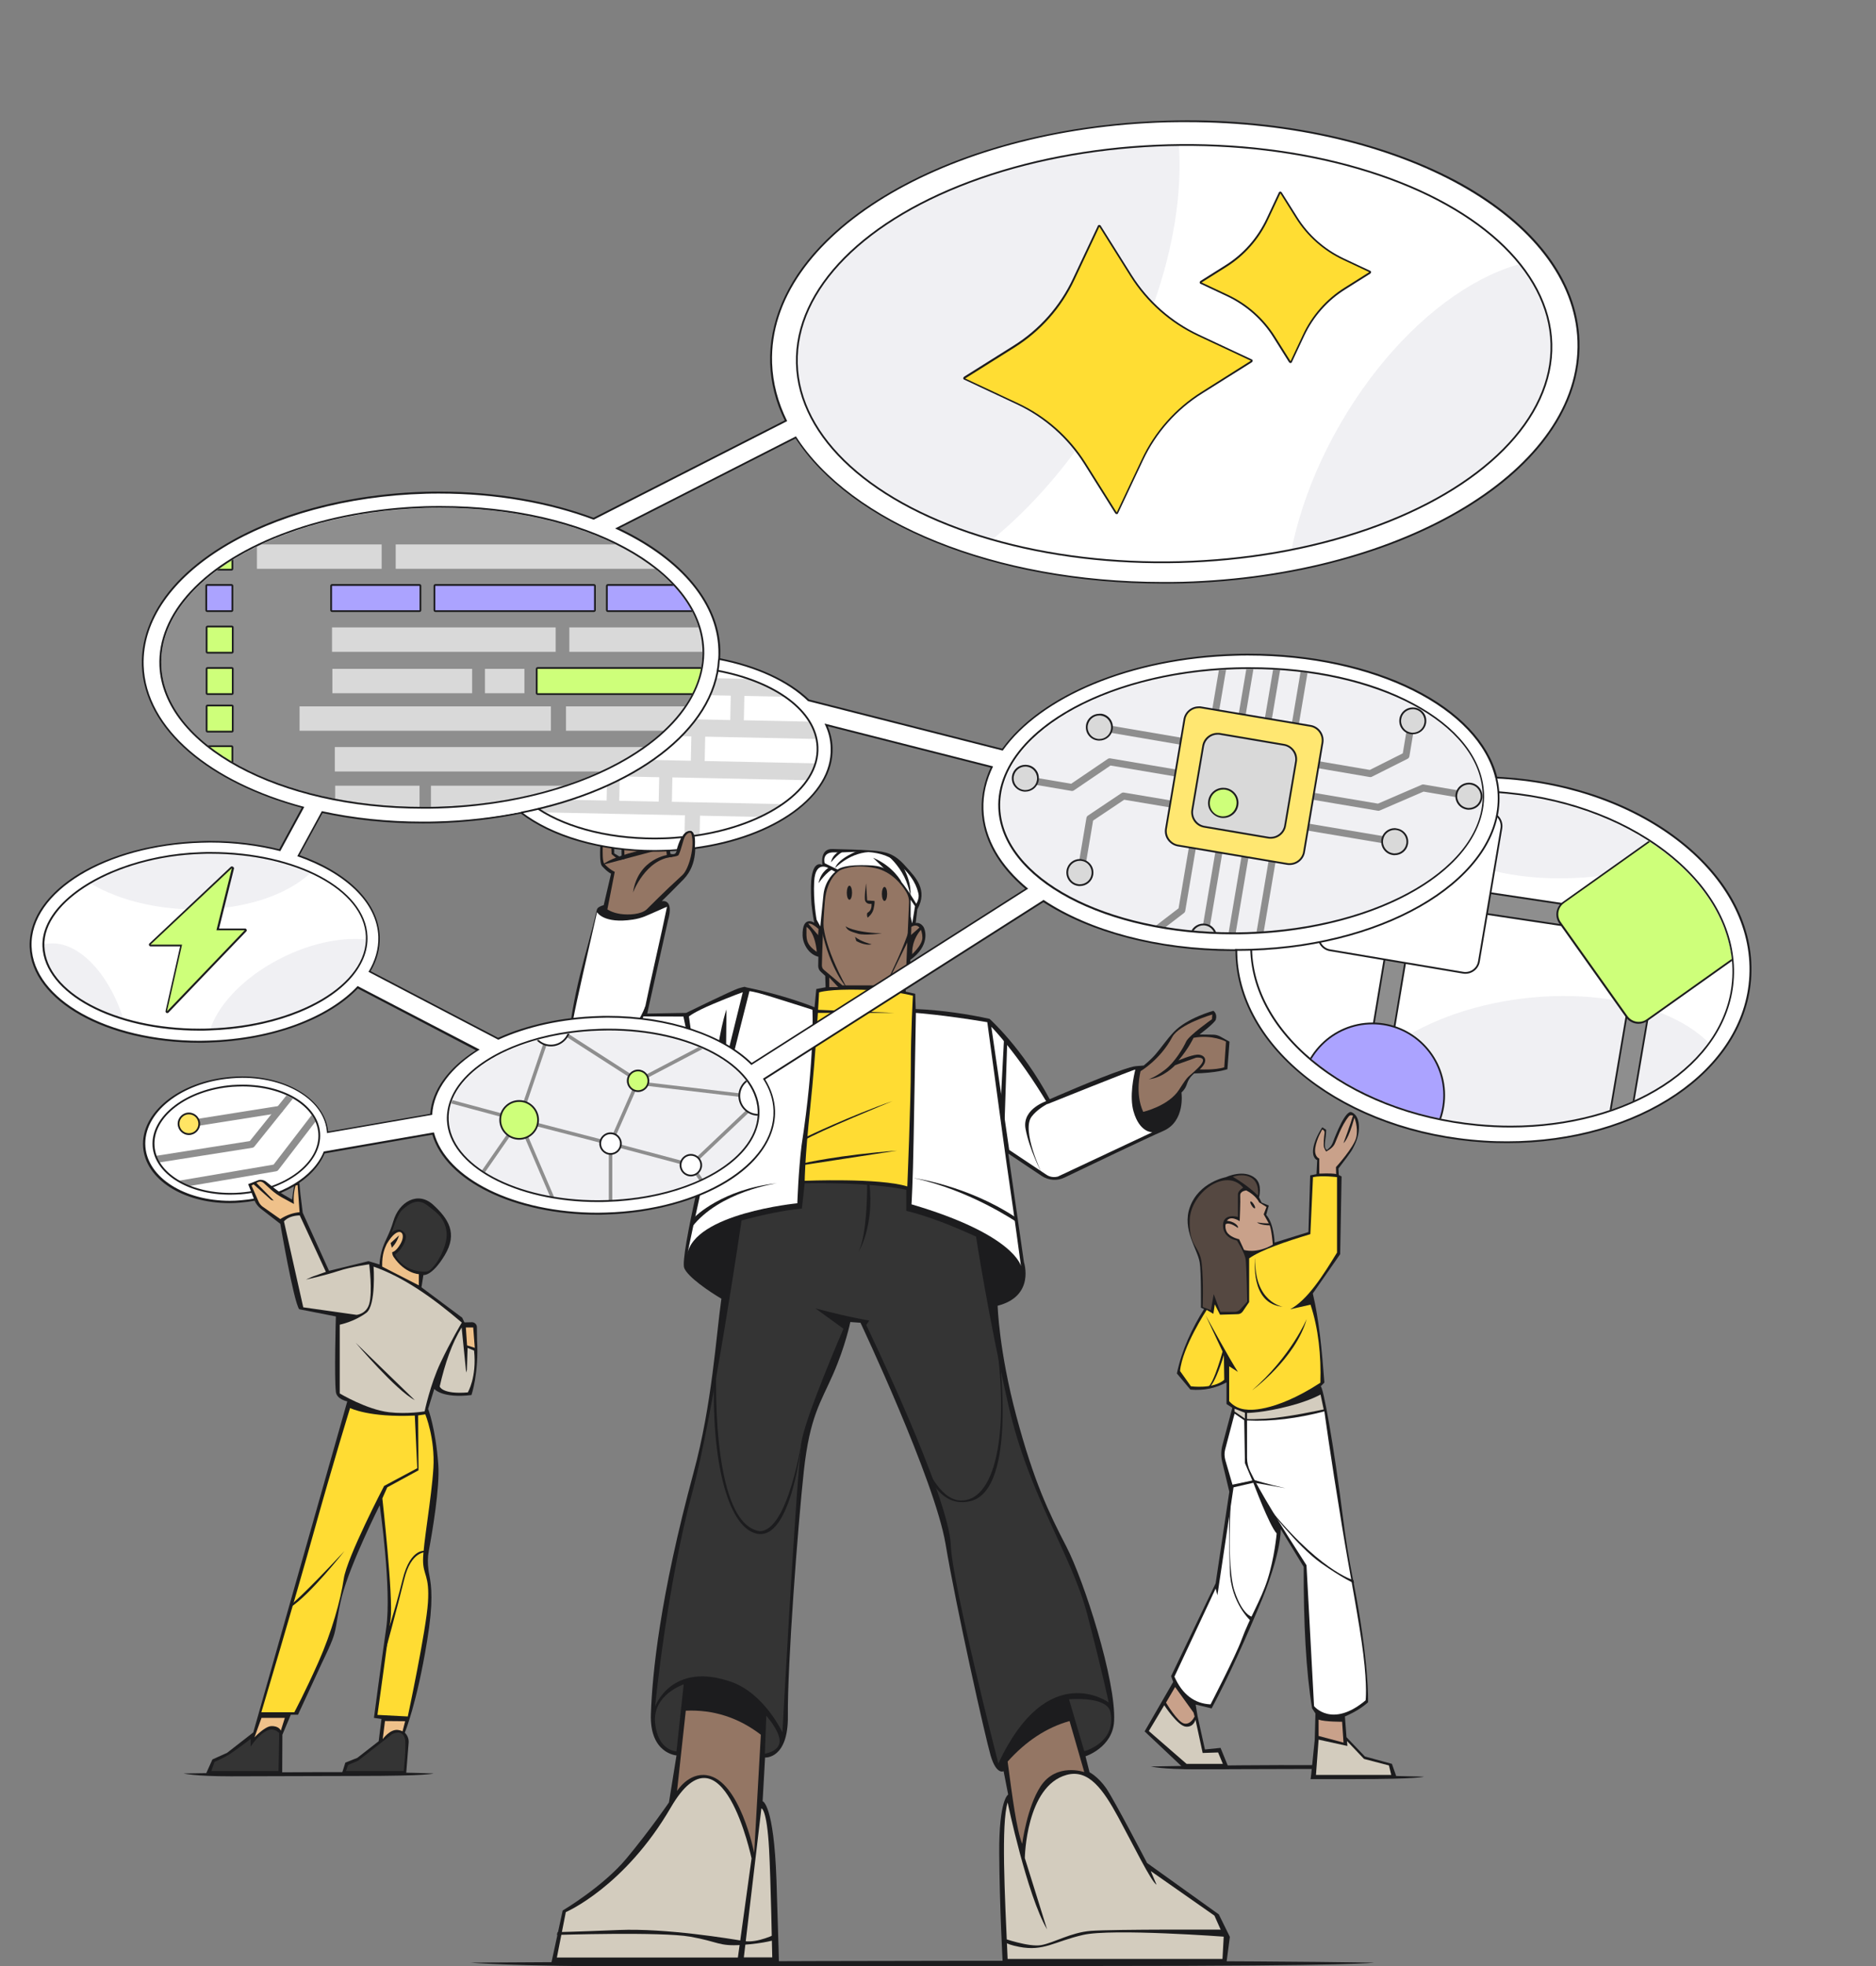 <svg version="1.1" id="Layer_2_00000171690804963507636310000008717017489983855745_" xmlns="http://www.w3.org/2000/svg" xmlns:xlink="http://www.w3.org/1999/xlink" x="0px" y="0px" viewBox="0 0 1069.6 1120.7" style="enable-background:new 0 0 1069.6 1120.7;" xml:space="preserve"><rect x="0" y="0" width="1069.6" height="1120.7" fill="#808080" stroke="none"/><style type="text/css">
	.st0{fill:#1C1C1E;}
	.st1{fill:#947664;}
	.st2{fill:#FFFFFF;}
	.st3{fill:#FFDC33;}
	.st4{fill:#343434;}
	.st5{fill:#D3CCBE;}
	.st6{fill:#554841;}
	.st7{fill:#C9A18A;}
	.st8{fill:#D9D9D9;}
	.st9{clip-path:url(#SVGID_00000127017720579551591760000002432670378650415753_);}
	.st10{fill:none;stroke:#1C1C1E;stroke-linecap:round;stroke-linejoin:round;}
	.st11{fill:#8E8E8E;}
	.st12{clip-path:url(#SVGID_00000031893721574939982830000004083979074630076587_);}
	.st13{fill:#ABA3FF;}
	.st14{fill:#CEFF7A;}
	.st15{clip-path:url(#SVGID_00000155826822078865900530000005106476128193354391_);}
	.st16{fill:#F0F0F3;}
	.st17{fill:#8E8E8E;stroke:#1C1C1E;stroke-miterlimit:10;}
	.st18{fill:none;stroke:#3D598F;stroke-width:13;stroke-linecap:round;stroke-linejoin:round;}
	.st19{fill:#FFFFFF;stroke:#1C1C1E;stroke-linecap:round;stroke-linejoin:round;}
	.st20{clip-path:url(#SVGID_00000057122495374001119850000008234196840814142094_);}
	.st21{fill:#FFDD33;}
	.st22{fill:none;stroke:#1C1C1E;stroke-miterlimit:10;}
	.st23{clip-path:url(#SVGID_00000116210702914429461130000008491545776157079989_);}
	.st24{fill:none;stroke:#8E8E8E;stroke-width:4;stroke-linecap:round;stroke-linejoin:round;}
	.st25{fill:#FFE564;}
	.st26{clip-path:url(#SVGID_00000062187496195385492160000017319729163090349221_);}
	.st27{fill:#FFE771;}
	.st28{clip-path:url(#SVGID_00000030465772070827363950000007020522385279692933_);}
	.st29{clip-path:url(#SVGID_00000168099826318060973700000001481177779171637380_);}
	.st30{fill:none;stroke:#8E8E8E;stroke-width:2;stroke-linecap:round;stroke-linejoin:round;}
	.st31{fill:#EFC18A;}
</style><g id="Layer_4"><path class="st0" d="M654,1061.8c0,0-18.7-35.9-23.3-42.6c-4.7-6.7-9.5-9.1-9.5-9.1l-2.3-9.1c0,0,15.5-5,16.3-20
		c1.2-23-17.1-80-27.2-99.5s-18.5-37-28.5-74.3c-10-37.4-10.7-63-10.7-63c21.5-5.5,15-24.8,15-24.8l-8.9-61.9l19,12.7
		c3.9,2.6,8.9,3,13.1,0.9c14.2-6.8,46.3-22.2,56.2-26.5c12.8-5.5,10.4-21.9,10.4-21.9c3.2-3,2.8-5.1,4.3-7.5c1.3-2.2,3-3.4,3-3.4
		c12.4-0.2,18.9-2.4,18.9-2.4l1.2-15.7l-5-2.8c-1.4-0.8-2.9-1.2-4.4-1.2l-7.7-0.1c0,0,8.7-6.5,9.3-8.5c1-3.5-1.4-5-1.4-5
		s-14.9,4-22.6,12.1c-3.9,4.1-7.2,9-10.3,12.6c-3.1,3.6-6.2,5.9-6.8,6.5l-3.9,0.3c-2.7,0.2-5.2,1.2-7.8,2
		c-14.9,5-41.9,16.9-41.9,16.9c-15.8-29.4-34.3-45.8-34.3-45.8c-11.7-2.6-27.1-5-42.1-5.6l-0.3-8.7l-5.4-1.2v-8.9l2.5-3.7l0.1-5.5
		c11.1-7.9,8.9-16.8,7.4-19c-1.9-2.7-4.3-2-4.3-2l0.9-7.8c6.3-11.2-1.1-18.4-6.7-24.6c-6.2-7.1-10.9-8.3-18.8-8.9
		c-7.9-0.6-15.7-0.7-23-0.9s-5.6,9.1-5.6,9.1s-5.4-3.5-6.4,9.1c-0.3,3.8-0.1,10.2,0.2,13.5c0.9,8.2,1.6,10.3,1.6,10.3
		s-7-4.6-6.7,7.4c0.1,3.7,2.2,7.6,4.5,9.6c2.3,2,4.5,2.4,4.5,2.4l-0.1,5.2c0,1.3,0.5,2.5,1.5,3.4l2.5,2.3l0.2,6.5l-5.3,1l-1,10.4
		c-16.2-6.5-34.5-10.5-39.1-11.4c-0.3-0.2-0.7-0.3-1.1-0.2c-0.8,0.2-1.9,0.4-3.1,0.8c-3.8,1.2-29.9,14-29.9,14l-22.2,0.4l11.9-53.3
		c0,0,3.8-11.7-3.6-10.8c2.8-2.7,6.7-6.6,12.4-12.4c8.6-8.9,6.5-20.7,6.5-25.8c0-3.1-4.5-3.5-6.2-0.6c-1.4,2.2-2.8,7.5-4.7,11.3
		c-0.6,1.2-3,0.6-3,0.6l-1-5.4c-1.3-8.5-2.5-14.8-3.7-18c-0.3-0.8-1-1.3-1.9-1.4c-4.6-0.1-20.3-0.8-21.2,4.5
		c-0.4,2.4-0.1,21.5-0.1,21.5l-1,0.4l-3.2-1.9l-0.1-10c0-1.2-1.7-2.9-2.6-2c0,0-4.6-0.4-5.1,5.6c-0.3,3.9-0.7,12.1,0.9,13.7
		c3.6,3.9,5.1,4.2,5.1,4.2l-4.2,18c-1.9,0.5-3.6,1.3-3.9,2.6c-6,25.9-14.1,46.6-16.9,81.4c-0.6,7.6,34.9,15.7,60.7,19.4
		c13.2,1.9,22.6,2,26.9,2c-6.6,25.9-23.4,94.8-20.9,101.4c2,5.1,14.4,13.5,21.2,17.5c-3,20.8-5.3,60.2-15.8,98.8
		c-19.5,72.1-23.6,115.3-24.4,137.9s14.6,23.6,14.6,23.6l-4.3,26.8c0,0-10.8,15.8-24.2,31.9s-36.4,29.7-36.4,29.7l-6.5,30.1h129.8
		c0,0-0.1-7.8-1.4-47.3c-1.5-43.7-7.9-45.1-7.9-45.1l1.4-24.9c0,0,13.3,1,13-23.8c-0.3-29,5.7-108.4,9.1-139.5
		c3.4-31.1,9.6-39,16.7-55.2c7.1-16.2,9.8-29.7,9.8-29.7l5.8,0.4c0,0,42.4,89.8,48.5,126.1c6.1,36.3,22.5,109.5,25.7,120.6
		c3.3,11.2,7.4,8.9,7.4,8.9l2.6,13.3c0,0-5.3,2.8-5.1,33.5c0.2,30.7,2,62.8,2,62.8h127.5l2-15.2l-6.3-12.8L654,1061.8L654,1061.8z"></path><path class="st0" d="M104.7,1010.8c0,0,98.9-1.8,142.4,0c0,0-2.2,1.4-42.8,1.4c-28.4,0-49.3,0.2-72.6,0.2
		C110.8,1012.4,104.7,1010.8,104.7,1010.8z"></path><path class="st0" d="M268.1,1118.6c0,0,357.9-2.4,515.3,0c0,0-8,1.9-155,1.9c-102.6,0-178.3,0.3-262.7,0.3
		C290.4,1120.7,268.1,1118.6,268.1,1118.6L268.1,1118.6z"></path><path class="st0" d="M656.2,1006.8c0,0,93-1.8,133.9,0c0,0-2.1,1.4-40.3,1.4c-26.7,0-46.3,0.2-68.3,0.2
		C662,1008.4,656.2,1006.8,656.2,1006.8L656.2,1006.8z"></path><path class="st0" d="M747.6,1011.8c0,0,27.1-0.2,64.2,0.8c0,0-2.1,1.4-40.3,1.4c-8.6,0-16.8,0-24.3,0L747.6,1011.8L747.6,1011.8z"></path><path class="st1" d="M343.7,481.8c-0.2,3.8-0.2,9.4,0.9,10.6c3.2,3.4,5.9,4.5,5.9,4.5l-4.2,21.4c0,0,2.6,1.9,7.4,2.6
		s11.8,0.3,15-2.6c2.1-2,8.9-9.1,20.4-19.6c3.7-3.4,7.2-16.3,5.1-23.4c-0.3-1.1-2-1.1-3.6,1.4c-1.2,2-2,7.2-3.7,10.6
		c-0.5,1-6.5,1.4-6.5,1.4l-0.6-4.5l-23.9-1c0.1,3.6,0.2,6.4,0.2,6.4l-3.3,0.6l-4.1-3.4l-0.2-4.4L343.7,481.8L343.7,481.8z"></path><path class="st2" d="M340.4,519.9c0,0,3.7,6.8,20.5,4.2c5.4-0.8,8.7-2.7,11.6-3.9c6-2.7,7.8-3.4,7.8-3.4
		c-3.5,17.2-8.6,38.2-13.6,62.5l26,0.1c0,0,2.9-2.6,14.1-7.3c11.2-4.7,16.7-6.6,16.7-6.6l-9.6,39l0.3-29.2c0,0-4.6,12.2-7.6,42.9
		c0,0-23.1-1.3-46.8-6c-12.2-2.4-26.1-5.9-35.6-11c0,0-0.9-1.1,2.4-19.2C329,569.1,334.9,544.3,340.4,519.9L340.4,519.9z"></path><path class="st2" d="M427.3,564.9c0,0,2.7,0.2,10.5,2.6c7.8,2.4,25.4,8,25.4,8s1.5,27.4-6.2,77.4c-1.8,14.6-2.4,32.9-2.4,32.9
		s-59.1,5.7-62.8,29.4C400.8,671.5,413.2,620.1,427.3,564.9L427.3,564.9z"></path><path class="st2" d="M472.6,494.9c0,0-7.7-5-8.4,7.5c-0.6,11.2,1.4,21.8,1.4,21.8l2.1,3.8c0,0,0.9-9.6,1.8-18.1s6.7-13,6.7-13
		L472.6,494.9L472.6,494.9z"></path><path class="st2" d="M470.2,492l7.4,3.6c0,0,2.4-2.5,13.4-2.5s12.2,1.1,17.6,4.3c5.3,3.2,13.8,17.7,13.8,17.7s2-3,1.2-6
		s-2.3-9.4-12.6-17.9c-10.3-8.5-26.5-4.9-34.7-5.4S470.2,492,470.2,492z"></path><path class="st1" d="M478.8,496.1c0,0-7.3,4-8.5,17.4c-1,11.4-1.6,31-1.7,36.7c0,1,0.4,2,1.2,2.6l10.5,8.8h24.3c0,0,6.1-2.7,10.5-7
		c1-1,1.6-2.3,1.6-3.7l1.6-36.3c0.1-2.2-0.5-4.3-1.6-6.2c-2.6-4.3-8.4-11.6-17.5-13.6C486,492,478.8,496.1,478.8,496.1L478.8,496.1z
		"></path><polygon class="st2" points="519.2,512.8 519.2,522.4 520.1,526.3 521.7,516.5 	"></polygon><path class="st1" d="M465.8,542.6l0.9-13.1c0,0-6.9-6.6-6.9-0.6S459.1,538,465.8,542.6z"></path><path class="st1" d="M519.1,544.7c0,0,6.8-5.7,6.8-10.3s-2.4-8.7-6.3-6.1L519.1,544.7z"></path><polygon class="st1" points="472.8,557.1 472.8,562.6 477.9,562.6 	"></polygon><path class="st3" d="M467,565.6c0,0-1.8,35-5,65.2s-3.2,42.2-3.2,42.2s42.4-1.8,58.5,3.2c0,0,2-48.1,2-68.1s1.2-40.6,1.2-40.6
		s-10.3-2.9-29.1-3.4S467,565.6,467,565.6L467,565.6z"></path><path class="st2" d="M522.2,577.3c0,0,15.7,1.1,40.7,5.3l6.2,45.5c0,0,4.2,31.4,6.6,47.5s6.4,46,6.4,46s-3.6-17.9-62.4-35.2
		c0,0,0.8-12.9,1.2-37.2C521.4,621.5,522.2,577.3,522.2,577.3L522.2,577.3z"></path><path class="st2" d="M565.2,585.2c0,0,15,15.2,32.2,44c0,0,50-20.1,49.9-19.6c-0.8,3.3-3.5,15.3-1,23.9
		c3.5,12.2,10.7,11.8,10.7,11.8l-53.9,25.3c-3.4,0.8-5.6-0.4-7-1.4l-20.7-13.8L565.2,585.2L565.2,585.2z"></path><path class="st1" d="M650.3,610.5c0,0-3.4,12.6,1.5,23.2c0,0,14.5-3.3,20.5-12.7s4.2-5.8,10.9-12.5s-1.2-5.7-1.2-5.7l-12,4.3
		c0,0-6.7,7.3-15.1,8c0,0,3.4-0.9,9.2-5.3s10.6-12.7,12.2-16.2s14.7-12.7,14.7-12.7l0.2-2.7c0,0-18.8,5.5-22.8,12.8
		C661.5,604,650.3,610.5,650.3,610.5L650.3,610.5z"></path><path class="st1" d="M680.5,591.5c0,0-2.6,5.8-8.6,12.9c0,0,6.9-3,10.6-3.3c3.8-0.3,7.5,3,1.5,8.4c0,0,8.8,0.5,14-1.2l1-14.6
		C699,593.6,691.1,589.5,680.5,591.5L680.5,591.5z"></path><path class="st4" d="M422.8,695.6c12.6-3.4,24.2-5.8,34.4-6.8l1.6-14.4c22.2-0.3,42.1,0.6,57.9,3.7v12c13,3.2,26.4,8.6,39.8,14.7
		c0,0,6.8,44.8,18.5,96.3c11.7,51.5,36.2,85.3,45,119.4c8.9,34.1,12.1,49.8,12.1,49.8s-34.8-25.4-62.9,34.8c0,0-26.4-103-27.1-124.4
		c-1-27.9-48.2-125.5-48.2-125.5l1.7-2.6c0,0-9.1-1.2-30.7-6.9l16,11.6c0,0-22.4,51.7-24,65.1c-3.5,29.3-10.8,165-10.8,165
		s-10.2-22.1-29.1-28.8c-34.1-12-43.5,14-43.5,14s6.7-68.5,21.4-122.8C406.3,808.1,422.8,695.6,422.8,695.6L422.8,695.6z"></path><path class="st4" d="M385.7,998.2l4.1-38.2c0,0-17.8,5.9-16.3,21.9C375,998,385.7,998.2,385.7,998.2L385.7,998.2z"></path><path class="st4" d="M436.9,977.9l-0.8,21.6c0,0,9.6-1.3,8.3-8.6C443.4,985.2,436.9,977.9,436.9,977.9L436.9,977.9z"></path><path class="st1" d="M391,975l-5,45.8c0,0,6.5-10.7,17.1-9c18.7,2.9,26.9,44.2,26.9,44.2l3.8-67.3C421,978.9,406.7,974.3,391,975z"></path><path class="st5" d="M322.6,1089.8c0,0,33.5-14.3,59.9-59.7c29.3-50.4,46,29.1,46,29.1l-7.8,56.5H317.5L322.6,1089.8L322.6,1089.8z
		"></path><path class="st5" d="M434.1,1030.7l-10,84.9h16.2c0,0-0.9-45.6-1.8-61.6C437.2,1030.5,434.1,1030.7,434.1,1030.7z"></path><path class="st1" d="M582.8,1050.9c-3.2-7.9-5.7-27.4-8.3-46.9c10.5-11.7,22.2-19.4,35.3-23.1l8.4,29.1c0,0-15.9-5.6-24.9,8.1
		C585.5,1030,582.8,1050.9,582.8,1050.9L582.8,1050.9z"></path><path class="st5" d="M574.5,1027.3c0,0,11,52.7,22.5,72.4l-12.7-40.7c0,0,0.6-41,23.8-47.4c12.6-3.5,20.9,8.4,29.4,24
		c8.9,16.4,18.8,36.8,21.9,38.6l-3.3-7.8l36.3,25.4l5.3,11.9l-0.7,12.8H574.5C572.8,1079.1,570.8,1039.3,574.5,1027.3L574.5,1027.3z
		"></path><polygon class="st0" points="572.5,591 570.5,629.2 572.5,647.4 574.3,592.9 	"></polygon><path class="st0" d="M597.6,627.2c0,0-15,4.4-12.9,16.1s9.2,25.2,9.2,25.2s-11.7-24.3-5.7-32.1c6-7.8,18.2-11,18.2-11L597.6,627.2
		L597.6,627.2z"></path><path class="st0" d="M520.1,543c0,0-0.5-7.5,5.8-14l-0.7-1.2l-6,5.3l-0.9,12.6l1.8-1.3V543L520.1,543z"></path><path class="st0" d="M458.7,527.7c0,0,5.8,1.3,7.1,15.5l1.9-8.8l-7.1-8.2L458.7,527.7L458.7,527.7z"></path><path class="st0" d="M473.6,493.9c0,0-5.6,2.3-6.9,9.5c0,0,4.6-6.8,8.6-8.2L473.6,493.9L473.6,493.9z"></path><ellipse class="st0" cx="484.3" cy="508.8" rx="1.5" ry="4"></ellipse><ellipse class="st0" cx="504.3" cy="509.5" rx="1.5" ry="4"></ellipse><path class="st0" d="M493.8,503.4c0,0-1.2,8.5-0.5,10.1c1,2.2,3.6,1.6,3.6,1.6c0.1,2-0.2,4-2.4,5.2c-0.3,0.8-0.2,1.7,0.1,2.5
		l0.1,0.2c0,0,2.6-1.9,3.3-4.7c0.9-3.5,0.6-4.8,0.6-4.8l-4.2-0.3L493.8,503.4L493.8,503.4z"></path><path class="st0" d="M482.1,527.9c0,0,3.9,3.4,20.7,4.1c0,0-9.8,1.3-13.5,0.2C484.6,530.8,483.1,530.3,482.1,527.9L482.1,527.9z"></path><path class="st0" d="M487.5,533.9l0.7,2.4c0,0,4.8,2.9,8.8,1.9C496.9,538.2,490.5,536.6,487.5,533.9L487.5,533.9z"></path><path class="st0" d="M479.7,484.5c0,0-5.1,2.1-5.9,7c0,0,5.3-6.6,9.1-7H479.7L479.7,484.5z"></path><path class="st0" d="M490.1,484.5c0,0-12.1,4.4-14,10.3c0,0,9-9.7,21.6-9.2L490.1,484.5L490.1,484.5z"></path><path class="st0" d="M514,502.7c0,0-4.5-8.9-16.2-13.8l7.5,7.3L514,502.7z"></path><path class="st0" d="M518.9,512.3c0,0,0.6-2.9-2.2-10s-8.1-12.8-10.8-14.8l7.5,4.1C513.4,491.6,520.6,501.8,518.9,512.3
		L518.9,512.3z"></path><path class="st0" d="M469.4,526.2c0,0-0.2,12.2,13.5,37c0,0-9.7-10.5-14.4-33.4L469.4,526.2L469.4,526.2z"></path><path class="st0" d="M518.3,530.1c-3.2,10-8.7,21.5-14.4,33.1l0.9-0.6l13.5-27.5l0.9-2.5L518.3,530.1L518.3,530.1z"></path><path class="st0" d="M380.4,481.4c0,0-30,5.2-36.8,11.5l36.8-9.8V481.4z"></path><path class="st0" d="M381.4,487.1c0,0-17.5,1.8-20.5,21.6c0,0,7.1-19,22.5-20.3L381.4,487.1L381.4,487.1z"></path><path class="st0" d="M324,592.2c0,0,31.2,14.5,44-18.8h0.9c0,0-6.3,33-44.8,20L324,592.2L324,592.2z"></path><polygon class="st0" points="389.4,578.1 398,619.5 398.3,617.9 392.5,577.4 	"></polygon><polygon class="st0" points="465.3,575.5 510,577.3 464.3,577.3 	"></polygon><path class="st0" d="M459.6,648c0,0,25-12,49.4-20.5c0,0-43.8,18-50.2,22.3L459.6,648z"></path><path class="st0" d="M457.5,663.1c0,0,21.2-4.9,54-7.3l-54,8.3V663.1L457.5,663.1z"></path><path class="st0" d="M494.4,674.4c0,0,0.4,28.4-5,39.3c0,0,9.2-14.5,6.3-39.3H494.4L494.4,674.4z"></path><path class="st0" d="M396.1,693.6c0,0,15.7-15.9,46.9-19.2c0,0-32.8,4.6-48.6,25.1L396.1,693.6L396.1,693.6z"></path><path class="st0" d="M520.8,671.4c0,0,30.5,4.1,57.9,22.2l1,2.9C579.6,696.6,553.5,678.4,520.8,671.4z"></path><path class="st0" d="M408.5,774.8c0,0-4.6,93.3,24.6,97.9c16.4,0,24.2-52.7,24.2-52.7s-5.7,58.6-25.9,54.1
		c-17-3.8-25.9-43.6-24.2-90L408.5,774.8z"></path><path class="st0" d="M525.5,829.8c0,0,0.1,0.2,0.2,0.5c1.2,3.5,9.5,24.3,21.7,24.9c19.5,0.9,28.2-36.3,20.7-90.3l1.2,3.6
		c0,0,11.5,80.6-16.1,87.1c-21.3,5.1-27.6-25.5-27.6-25.5"></path><path class="st0" d="M317.5,1102.8c0,0,59.6-1.9,76,1s16.1,5.6,29.5,4.7c13.4-0.9,19.5-3.1,19.5-3.1v-3.2c0,0-10.5,5.4-18.3,4.1
		c-7.9-1.3-44.3-7.4-71.4-6.3s-34.9,1.2-34.9,1.2L317.5,1102.8L317.5,1102.8z"></path><path class="st0" d="M571.7,1104.6c0,0,14.9,5.3,22,4c7.2-1.3,16.8-7.2,28.2-8.1c13.5-1,75.9-0.7,75.9-0.7l1.5,4.1
		c0,0-65.3-4.9-81.8-1.1c-16.5,3.8-22.4,9.5-36.4,6.8c-4.7-0.9-6.8-1.8-7.8-2.5C572.4,1106.6,571.7,1104.6,571.7,1104.6
		L571.7,1104.6z"></path><path class="st4" d="M609.5,968.5l8.7,29.6c0,0,18.5-4.8,14.9-22.3C631.2,966.5,609.5,968.5,609.5,968.5L609.5,968.5z"></path></g><g id="Layer_2-2"><path class="st0" d="M671,782.8l7.7,9.2c7.8,0.7,14.5-0.9,20.6-4.1v12.3l3.3,2.2l-5.6,21.1c-0.9,3.3-0.9,6.7-0.1,10l4,16.7
		l-7.8,52.2l-25.4,52.9l1.2,3.3l-16.3,28.2l22.7,21.4h25.5l-4.9-12l-8.9,0.9l-4.2-18.9l-1.1-6.7l9.1,2.2c9.7-18,19.4-39.6,29-62.7
		c0,0,10.4-25,10.4-39.5l13.1,21.5c-0.1,32.1,1.3,59.6,4.8,80.7l1.9,2.9l-0.4,15l-2.2,21.4h48.9l-2.7-7.7l-15.4-4.2l-10.5-11
		l-0.9-11.8c5.5-2.4,9.9-5.1,13.2-8.1c0,0,0.8-22.5-8.5-69.5c-2.4-12.2-4.4-24.2-5.8-35.7c-5.1-40.6-11.5-76.3-12.8-74.8l2.2-2.2
		c-1.5-19.2-3-35.5-6.6-50.8l15.6-22.4l0.8-44.3l-1.6-0.8l-0.2-3.7c8.4-11,7.6-10.2,9.2-13.4s2.6-6.9,2.5-10.6
		c-0.1-3.4-1.1-6.8-4.2-8.1c-3.4-1.4-8.8,12.2-10.7,17.3c-0.5,1.2-1.2,2.4-2.2,3.2l-1.1,1c0,0-1.8-0.2-1.1-4.9s0.6-6.6,0.6-6.6
		l-2.2-1.4c0,0-4.1,5.8-5.1,11.7c-1,6,2.2,7,2.2,7l-0.4,8l-3.6,0.7l-1,32.3l-19.3,6c0,0-0.3-10.9-4.8-15.8l1.5-5.3l-4.1-1.7l-1.5-3
		c0,0,2.1-7.2-2-10.8c-6.5-5.6-16.8-0.7-16.8-0.7s-15.4,2.7-20.6,17.1c-4.6,12.8,4.4,23.9,5.6,31.5c0.9,5.3,0.7,25.8,0.7,25.8
		l1.8,0.8C679.9,756.6,673.8,769.3,671,782.8L671,782.8z"></path><path class="st6" d="M708.8,676.9c0,0-3,1.7-3,3.8v12.9c0,0-8.6-2.5-8.5,4.9s7.9,8.5,7.9,8.5s4.5,7,5,10.8
		c0.5,3.8,0.9,24.1,0.9,24.1l-4,4.4c-0.8,0.9-2,1.4-3.2,1.4h-8.1l-3.8-10.1l-1.6,9.1l-4.7-1.8c0,0,0.6-13.4-0.5-24.4
		s-7.4-9.4-6.9-25.1S699,665.2,708.8,676.9L708.8,676.9z"></path><path class="st6" d="M702.9,670.7c5.8,3.4,10.5,7,14.3,10.7c0,0,1.2-6.8-3.5-10C708.9,668.3,702.9,670.7,702.9,670.7L702.9,670.7z"></path><path class="st7" d="M710.6,678.5c0,0-3.7,0.2-3.5,3s-0.3,14.5-0.3,14.5s-6.1-4.2-7.8,0.9c-0.7,1.9-0.3,4.6,1.1,6.1
		c2.3,2.5,6.4,3.3,6.4,3.3l2.8,6.1c0,0,6.8,2.4,16.4-3c0,0-0.7-9.3-2.1-11.8c-1.8-3.2-3.1-5.5-3.1-5.5l1.6-4.2l-4.2-2.6
		C717.9,685.2,716,681.2,710.6,678.5L710.6,678.5z"></path><path class="st7" d="M753.9,643.7l0.6,0.4c0.5,0.3,0.8,1,0.7,1.6c-0.3,2.1-0.8,7-0.3,8.3c0.7,1.7,1.2,2.3,1.2,2.3s3.4-1.6,4.7-4
		c1.2-2.2,3.8-10.7,8.3-16.1c0.4-0.5,1.2-0.7,1.8-0.5l0.5,0.2c0,0-1.9,6.2-5.4,15.6c0,0,2.8-1.7,6.2-14.5c0,0,2.3,5.4,1.1,11.1
		s-11.6,17.1-11.6,17.1l0.1,4c-1-0.4-4.4-0.5-9.6-0.3l0-8.6c0,0-3-0.9-2.3-6S753.9,643.7,753.9,643.7L753.9,643.7z"></path><path class="st3" d="M712.2,717.2v24.9l-3.6,5.3c-0.7,1-1.7,1.6-2.9,1.6l-10.1,0.3l-3-5.9l-0.8,5.4l-3.8-2.2
		c0,0-13.9,21.1-15.2,34.8l6.2,8.7c0,0,12.7,1.8,19-3.7l-0.2-14.5l-10.4-22.2c0,0,14.3,26.1,18.4,32.2l-5-3.2v19.9
		c2.7,3,6.1,4.6,10.2,4.8c0,0,14.5,2.4,41.8-15.3c0.5-15.6-1.1-30.9-5.6-44.5l-11.6,2.6c10.1-5.4,19.1-19.9,26.7-32.3v-43
		c0,0-8.5-1.1-13.7,0l-1.5,32.5C732.8,707.7,719,712.4,712.2,717.2L712.2,717.2z"></path><path class="st5" d="M711,805.3c0,0,9.3,0,24.7-4.1c11.4-3,17.2-6.4,17.2-6.4l1.8,8.5c0,0-21.6,4.7-33.3,5.3s-10.4,0-10.4,0V805.3
		L711,805.3z"></path><path class="st2" d="M711,809.6v21.2c0,2.7,0.6,5.4,1.8,7.8c5.3,11.2,17.5,30.9,32.1,53.5l4.3,80.3c0,0,10.2,12.8,29.4-3.3
		c0,0,1-7.5-1.3-26.2c-2.1-17.6-7.8-46.4-12.1-72.7c-7.1-43.3-10.1-65.8-10.1-65.8C739.8,808.4,725,810.3,711,809.6L711,809.6z"></path><polygon class="st5" points="703.9,802.9 709.8,805.2 709.8,808.5 703.9,804.5 	"></polygon><path class="st2" d="M703.9,805.7l5.5,3.8l0.4,24.4l4.2,9.9l-11.3,2.4l-4.1-14.1c-0.5-1.9-0.6-4-0.1-5.9L703.9,805.7L703.9,805.7z"></path><path class="st2" d="M703.3,847.7l11.3-2.6c0,0,9.1,24.4,13.3,28.9c0,0-1.2,13.8-5.3,26.5c-3.7,11.5-10,21.3-14.7,34
		c-3.3,9.1-17.7,36.9-17.7,36.9c-9.1-0.4-16.1-5.6-20.6-15.8l23.5-50.2l1,3.8L703.3,847.7L703.3,847.7z"></path><path class="st7" d="M670,961.5l-5.2,8.9c0,0,6.5,11,10.3,11.9s6-4,6-4l-0.6-2.2L670,961.5L670,961.5z"></path><path class="st5" d="M663.8,971.9l-8.8,14.7l21.5,18.7h20.7l-2.7-6.5l-8.8,0.3l-4.1-19c0,0-0.9,4.4-5.5,4S663.8,971.9,663.8,971.9
		L663.8,971.9z"></path><path class="st7" d="M751.8,980.1v9.3l14.2,3.8l-0.8-11.9C765.3,981.3,755.6,981.4,751.8,980.1L751.8,980.1z"></path><polygon class="st5" points="751.8,991.5 750.3,1011.6 793.2,1011.6 791.9,1006.2 777.7,1002.5 768,992.3 768.2,995.1 	"></polygon><path class="st0" d="M715.7,716.9c0,0-3.5,26.4,15.9,27.9C731.6,744.9,714.8,742.3,715.7,716.9z"></path><path class="st0" d="M697.4,769c0,0-5.2,19.8-8.9,21.7c0,0,2.8,2.8,9.7-19.6L697.4,769L697.4,769z"></path><path class="st0" d="M745,751.8c0,0-8.9,21.2-31.1,40.6C713.9,792.4,738.6,774.4,745,751.8z"></path><path class="st0" d="M714.6,843.4c0,0,9.2,2.8,18.3,4.8l-17.6-3.1L714.6,843.4z"></path><path class="st0" d="M701.9,852.9c0,0-2.7,39.6,1.9,53.7s10.1,14.9,10.1,14.9l-0.5,2.6c0,0-11.7-10.1-12.2-29
		c-0.6-18.9-0.3-36.9-0.3-36.9L701.9,852.9L701.9,852.9z"></path><path class="st0" d="M721.2,857.1c0,0,18.3,24.2,32,33.8c12.1,8.5,18.8,11.5,18.8,11.5l-0.3-1.8c0,0-20.4-5.3-52.4-46.4
		L721.2,857.1L721.2,857.1z"></path><path class="st0" d="M697.7,698.9c0,0,1.3-4,8.1,1v-0.8c0,0-1.4-3.2-7.4-3.4L697.7,698.9L697.7,698.9z"></path><path class="st0" d="M723.7,697.2c0,0-2,0.3-7-0.5c0,0,1.7,1.7,7.8,1.7L723.7,697.2L723.7,697.2z"></path><ellipse transform="matrix(0.842 -0.54 0.54 0.842 -257.801 493.858)" class="st0" cx="713.9" cy="686.9" rx="0.7" ry="2.3"></ellipse></g><g id="Layer_5"><g><path class="st2" d="M340.7,691.7c-47.1,0-86.4-19.2-93.8-45.7l-62.1,10.8c-6.1,14.9-25.1,26.1-47.6,27.9
			c-2.1,0.2-4.2,0.3-6.4,0.3c-26.4,0-47.3-13.5-48.7-31.3c-1.6-19.5,20.6-37.2,49.4-39.5c2.1-0.2,4.2-0.3,6.4-0.3
			c26.4,0,47.3,13.5,48.7,31.3c0,0,0,0.1,0,0.2l59.1-10.2c0.9-13.6,10.3-26.6,26.6-36.7L204,562.6c-17.1,18.1-49.8,30-85.3,31
			c-1.6,0-3.2,0.1-4.8,0.1c-53.1,0-95.4-23.8-96.4-54.2c-0.3-9.9,3.9-19.8,12.1-28.6c17.1-18.1,49.8-30,85.4-31
			c1.6,0,3.2-0.1,4.8-0.1c13.9,0,27.3,1.6,39.8,4.8l13.2-24.3c-55.2-14.7-90.2-45.7-91.3-80.9c-0.5-16.4,6.4-32.7,20-47.1
			c28.2-30,82.3-49.6,141.2-51.2c2.6-0.1,5.3-0.1,8-0.1c31.5,0,61.9,5.1,87.9,14.9l109.7-55.8c-5.2-10.6-8.1-21.7-8.5-32.9
			c-0.8-22.9,8.9-45.7,28-65.9C507.2,99,583,71.5,665.4,69.2c3.7-0.1,7.5-0.2,11.2-0.2c122.9,0,220.9,55,223.3,125.3
			c0.8,22.9-8.9,45.7-28,66c-39.5,42-115.3,69.5-197.7,71.8c-3.7,0.1-7.5,0.1-11.2,0.1c-46.8,0-91.4-8-129.1-23.2
			c-36.9-14.9-64.6-35.5-80.3-59.6l-101.8,51.8c36.1,16.9,57.3,42,58.2,69.1c0.1,1.8,0,3.6-0.1,5.4c21.4,4.1,39.4,12.5,51,23.5
			l110.5,28.1c22.4-31.3,74.6-52.5,133.1-54.1c2.4-0.1,4.8-0.1,7.1-0.1c34.8,0,68.3,7.1,94.2,20.1c25.7,12.8,42.4,30.6,47.2,50
			c1.2,0.1,2.5,0.1,3.7,0.2c80.8,5.1,144.1,55.7,141.2,112.8c-1.3,26.1-16.3,50.2-42.3,67.8c-25.7,17.5-59.9,27.1-96.3,27.1l0,0
			c-4.3,0-8.8-0.1-13.2-0.4c-38.3-2.4-74-15.1-100.5-35.7c-26.3-20.5-40.8-46.5-40.8-73.5c-0.7,0-1.3,0-1.9,0
			c-41.7,0-81-10.2-108-28L435.6,614.9c3.7,5.7,5.6,11.8,5.8,18c0.3,9.8-3.8,19.5-12,28.2c-16.8,17.9-49,29.6-84,30.5
			C343.9,691.6,342.3,691.7,340.7,691.7L340.7,691.7z M346.5,579.5c33.9,0,65.3,10.3,82.1,26.8l156.9-99.9
			c-16-13.2-24.7-28.8-25.2-45.1c-0.3-8.2,1.5-16.3,5.3-24.2l-94.5-24c1.9,4.2,3,8.6,3.1,13.1c0.9,27-31.9,51-77.9,57.2
			c0,0,0,0-0.1,0c-0.1,0-0.3-0.1-0.4-0.2c-0.2-0.2-0.2-0.3-0.1-1.2c0.1-1.7,0.3-6.1-1.2-7.7c-0.3-0.4-0.7-0.5-1.2-0.5
			c-0.4,0-0.9,0.1-1.4,0.4c-3.2,1.4-5.5,9.9-5.5,9.9c0,0.2-0.2,0.4-0.4,0.4c-3.2,0.3-4.7,0.3-7.8,0.4c-1.6,0-3.2,0.1-4.8,0.1
			c-30.5,0-58.2-7.9-76.2-21.8c-15.6,3.2-31.9,5-48.4,5.5c-2.6,0.1-5.3,0.1-8,0.1c-19.7,0-38.9-2-57-5.9l-13.6,24.9
			c28.1,9.8,45.3,27.1,45.9,46.2c0.2,6.7-1.6,13.4-5.4,19.8l73.4,38.3c16.6-7.6,36.6-11.9,57.6-12.5
			C343.3,579.6,344.9,579.5,346.5,579.5L346.5,579.5z"></path><path class="st0" d="M676.6,69.6c121.7,0,220.4,54.6,222.8,124.8c2.4,72.3-98.5,133.7-225.2,137.2c-3.8,0.1-7.5,0.1-11.2,0.1
			c-96.1,0-177.9-34.1-209.2-83l-103.1,52.5c35.2,16.2,58,40.9,58.9,69c0.1,1.9,0,3.9-0.1,5.8c21.7,4.1,39.8,12.5,51.2,23.6
			l111,28.2c21.5-30.3,72.6-52.5,132.9-54.1c2.4-0.1,4.8-0.1,7.1-0.1c72,0,131.5,30,140.9,70.1c1.4,0.1,2.7,0.1,4.1,0.2
			c80.6,5.1,143.6,55.3,140.7,112.3c-2.7,53.8-63.4,94.3-138.1,94.3c-4.3,0-8.7-0.1-13.1-0.4c-79.1-5-141.3-53.5-140.8-109.1
			c-0.8,0-1.6,0-2.4,0c-43.3,0-82-10.8-108-28.1l-160,101.9c3.7,5.6,5.8,11.7,6,18.1c1,30.7-41.7,56.7-95.5,58.2
			c-1.6,0-3.2,0.1-4.7,0.1c-47.4,0-86.5-19.5-93.4-45.8l-62.8,10.9c-5.7,14.4-24.3,26-47.2,27.8c-2.1,0.2-4.2,0.3-6.3,0.3
			c-25.8,0-46.8-13.1-48.2-30.8c-1.5-19.2,20.4-36.7,49-39c2.1-0.2,4.2-0.3,6.3-0.3c25.8,0,46.8,13.1,48.2,30.8c0,0.2,0,0.5,0,0.7
			l60-10.4c0.8-14.2,10.9-27.3,27.1-37.2L203.9,562c-16.4,17.6-48.2,30.1-85.2,31.1c-1.6,0-3.2,0.1-4.8,0.1
			c-52.4,0-94.9-23.5-95.9-53.8c-1-31.1,42.4-57.6,97-59.1c1.6,0,3.2-0.1,4.8-0.1c14.3,0,27.8,1.8,40,4.9l13.7-25.2
			c-53.3-14.1-90.4-44.5-91.6-80.6c-1.7-51.6,70.2-95.4,160.7-97.9c2.7-0.1,5.3-0.1,8-0.1c32.5,0,62.7,5.5,87.9,14.9L448.8,240
			c-5.2-10.5-8.2-21.6-8.6-33.1c-2.4-72.3,98.5-133.7,225.2-137.2C669.2,69.6,672.9,69.6,676.6,69.6 M396.2,482.9
			c-0.2,0,1.2-9.6-2.9-9.6c-0.5,0-1,0.1-1.6,0.4c-3.5,1.5-5.8,10.3-5.8,10.3c-3.1,0.3-4.6,0.3-7.8,0.4c-1.6,0-3.2,0.1-4.7,0.1
			c-31.2,0-58.9-8.5-76.1-21.8c-15.3,3.1-31.6,5.1-48.6,5.5c-2.7,0.1-5.3,0.1-7.9,0.1c-20.2,0-39.5-2.1-57.3-6l-14,25.7
			c27.2,9.4,45.5,26.2,46.2,45.9c0.2,7-1.8,13.7-5.6,20l74,38.7c16-7.3,35.9-11.9,57.6-12.5c1.6,0,3.2-0.1,4.7-0.1
			c35.1,0,65.8,10.7,82,27l157.8-100.5c-15.6-12.8-25-28.3-25.5-45.2c-0.3-8.5,1.7-16.7,5.5-24.5l-96.1-24.4c2.2,4.4,3.4,9,3.5,13.9
			C474.6,453.4,441.2,476.9,396.2,482.9L396.2,482.9 M676.6,68.6c-3.7,0-7.5,0.1-11.2,0.2c-41.4,1.1-81.7,8.6-116.7,21.5
			c-34,12.6-62.2,30-81.4,50.4C448.1,161,438.4,184,439.1,207c0.4,11.1,3.1,22.1,8.3,32.6l-109,55.5c-26-9.7-56.4-14.9-87.8-14.9
			c-2.6,0-5.3,0-8,0.1c-29.6,0.8-58.4,6.1-83.4,15.4c-24.3,9-44.4,21.5-58.1,36c-13.7,14.6-20.7,31-20.2,47.5
			c0.6,17.8,9.8,34.8,26.6,49.3c16,13.8,38.3,24.8,64.5,31.9L159.2,484c-12.4-3.1-25.7-4.7-39.5-4.7c-1.6,0-3.2,0-4.8,0.1
			c-35.7,1-68.6,12.9-85.7,31.2c-8.4,8.9-12.6,18.9-12.3,29c1,30.7,43.6,54.7,96.9,54.7c1.6,0,3.2,0,4.8-0.1
			c35.5-1,68.2-12.8,85.4-30.8l67.3,35.2c-15.8,10.1-25,22.8-26,36.2l-58.2,10.1c-1.7-17.9-22.8-31.4-49.2-31.4
			c-2.1,0-4.3,0.1-6.4,0.3c-29.1,2.4-51.5,20.3-49.9,40.1c1.4,18.1,22.6,31.8,49.2,31.8c2.1,0,4.3-0.1,6.4-0.3
			c22.5-1.8,41.6-13,47.9-28l61.4-10.7c7.7,26.5,47,45.6,94.1,45.6c1.6,0,3.2,0,4.8-0.1c35.1-1,67.5-12.7,84.4-30.7
			c8.2-8.8,12.4-18.6,12.1-28.5c-0.2-6.1-2.1-12.1-5.6-17.8l158.6-101C622,531.8,661.3,542,703,542c0.5,0,1,0,1.4,0
			c0.1,26.9,14.7,52.9,41,73.3c26.6,20.7,62.4,33.4,100.8,35.8c4.4,0.3,8.8,0.4,13.2,0.4c36.5,0,70.8-9.7,96.6-27.2
			c26.1-17.7,41.2-41.9,42.5-68.1c1.4-27.9-12.6-55-39.4-76.4c-26.7-21.3-63-34.4-102.2-36.9c-1.1-0.1-2.2-0.1-3.3-0.2
			c-4.9-19.4-21.7-37.2-47.3-50c-26-13-59.5-20.1-94.4-20.1c-2.4,0-4.8,0-7.2,0.1c-58.5,1.6-110.7,22.8-133.3,54l-110.1-28
			c-11.5-11-29.5-19.3-50.7-23.5c0.1-1.7,0.1-3.4,0.1-5c-0.9-27-21.9-52.1-57.6-69.1l100.5-51.2c15.7,24.1,43.4,44.6,80.3,59.5
			c37.8,15.2,82.5,23.2,129.3,23.2c3.7,0,7.5,0,11.2-0.1c41.4-1.1,81.7-8.6,116.7-21.5c34-12.6,62.2-30,81.3-50.4
			c19.2-20.4,28.9-43.3,28.1-66.3c-1.1-34.2-25-66-67.1-89.6C791.4,81.5,735.8,68.6,676.6,68.6L676.6,68.6L676.6,68.6z M396.2,483.9
			c0,0,0.1,0,0.1,0c46.3-6.2,79.3-30.5,78.4-57.7c-0.1-4.2-1.1-8.3-2.8-12.3l92.9,23.6c-3.6,7.8-5.3,15.8-5.1,23.9
			c0.5,16.3,9.1,31.9,24.8,45.1l-155.9,99.3c-8.2-8-19.8-14.6-33.8-19.3c-14.6-4.9-31.3-7.5-48.4-7.5c-1.6,0-3.2,0-4.8,0.1
			c-21,0.6-40.9,4.9-57.6,12.4l-72.7-38c3.7-6.3,5.4-12.9,5.2-19.6c-0.6-19.2-17.7-36.5-45.7-46.5l13.1-24
			c18.1,3.9,37.2,5.9,56.8,5.9c2.6,0,5.3,0,8-0.1c16.5-0.5,32.7-2.3,48.3-5.5c18.1,13.8,45.9,21.7,76.4,21.7c1.6,0,3.2,0,4.8-0.1
			c3.3-0.1,4.8-0.1,7.8-0.4c0.4,0,0.8-0.3,0.9-0.7c0.9-3.2,3-8.6,5.2-9.6c0.5-0.2,0.9-0.3,1.2-0.3s0.6,0.1,0.8,0.4
			c1.3,1.4,1.1,5.9,1,7.3c0,1-0.1,1.3,0.3,1.6C395.6,483.8,395.9,483.9,396.2,483.9L396.2,483.9L396.2,483.9z"></path></g><g><path class="st8" d="M466.1,425.6c1.1,24-28.9,45-70.2,50.7c0,0-0.5-2.9-2.5-2.8c-3.3,0.2-4.6,3.6-4.6,3.6
			c-3.8,0.4-5.9,0.5-9.8,0.6c-49.4,1.7-90.5-18.9-91.8-46s37.8-50.4,87.2-52.1S464.9,398.5,466.1,425.6L466.1,425.6z"></path><g><defs><path id="SVGID_1_" d="M466.1,425.6c1.1,24-28.9,45-70.2,50.7c0,0-0.5-2.9-2.5-2.8c-3.3,0.2-4.6,3.6-4.6,3.6
					c-3.8,0.4-5.9,0.5-9.8,0.6c-49.4,1.7-90.5-18.9-91.8-46s37.8-50.4,87.2-52.1S464.9,398.5,466.1,425.6L466.1,425.6z"></path></defs><clipPath id="SVGID_00000072275522019804656530000017735069669493096328_"><use xlink:href="#SVGID_1_" style="overflow:visible;"></use></clipPath><g style="clip-path:url(#SVGID_00000072275522019804656530000017735069669493096328_);"><g><rect x="196.4" y="368.5" transform="matrix(2.076797e-02 -1 1 2.076797e-02 -176.331 570.911)" class="st2" width="13.9" height="13.9"></rect><rect x="253.3" y="341.1" transform="matrix(2.076797e-02 -1 1 2.076797e-02 -121.728 629.014)" class="st2" width="13.9" height="71.1"></rect><rect x="390.1" y="286.3" transform="matrix(2.076797e-02 -1 1 2.076797e-02 9.353 768.543)" class="st2" width="13.9" height="186.4"></rect><rect x="195.9" y="392.2" transform="matrix(2.076797e-02 -1 1 2.076797e-02 -200.432 593.566)" class="st2" width="13.9" height="13.9"></rect><rect x="285" y="376" transform="matrix(2.076797e-02 -1 1 2.076797e-02 -114.981 684.527)" class="st2" width="13.9" height="49.9"></rect><rect x="364.2" y="357.4" transform="matrix(2.076797e-02 -1 1 2.076797e-02 -39.111 765.29)" class="st2" width="13.9" height="90.5"></rect><rect x="457.8" y="364" transform="matrix(2.076797e-02 -1 1 2.076797e-02 50.598 860.764)" class="st2" width="13.9" height="81.1"></rect><rect x="195.6" y="415.8" transform="matrix(2.076797e-02 -1 1 2.076797e-02 -224.373 616.404)" class="st2" width="13.9" height="13.9"></rect><rect x="323.3" y="361.6" transform="matrix(2.076797e-02 -1 1 2.076797e-02 -101.936 746.737)" class="st2" width="13.9" height="127.5"></rect><rect x="444.5" y="378.3" transform="matrix(2.076797e-02 -1 1 2.076797e-02 14.245 870.394)" class="st2" width="13.9" height="99.3"></rect><rect x="195.1" y="439.5" transform="matrix(2.076797e-02 -1 1 2.076797e-02 -248.454 639.12)" class="st2" width="13.9" height="13.9"></rect><rect x="299.1" y="408.7" transform="matrix(2.076797e-02 -1 1 2.076797e-02 -148.752 745.23)" class="st2" width="13.9" height="79.7"></rect><rect x="357.4" y="438.5" transform="matrix(2.076797e-02 -1 1 2.076797e-02 -92.864 804.705)" class="st2" width="13.9" height="22.5"></rect><rect x="436.9" y="390.7" transform="matrix(2.076797e-02 -1 1 2.076797e-02 -16.706 885.765)" class="st2" width="13.9" height="121.4"></rect><rect x="194.7" y="460.9" transform="matrix(2.076797e-02 -1 1 2.076797e-02 -270.309 659.656)" class="st2" width="13.9" height="13.9"></rect><rect x="311.8" y="398.6" transform="matrix(2.076797e-02 -1 1 2.076797e-02 -158.065 779.128)" class="st2" width="13.9" height="143.2"></rect><rect x="444.5" y="420.4" transform="matrix(2.076797e-02 -1 1 2.076797e-02 -30.811 914.565)" class="st2" width="13.9" height="105.2"></rect><rect x="194" y="484.1" transform="matrix(2.076797e-02 -1 1 2.076797e-02 -294.17 681.636)" class="st2" width="13.9" height="13.9"></rect><rect x="348.9" y="405.1" transform="matrix(2.076797e-02 -1 1 2.076797e-02 -145.71 839.653)" class="st2" width="13.9" height="178.3"></rect><rect x="193.7" y="506.1" transform="matrix(2.076797e-02 -1 1 2.076797e-02 -316.387 702.947)" class="st2" width="13.9" height="13.9"></rect><rect x="283.6" y="490.8" transform="matrix(2.076797e-02 -1 1 2.076797e-02 -230.285 794.592)" class="st2" width="13.9" height="48.1"></rect><rect x="386.7" y="444.3" transform="matrix(2.076797e-02 -1 1 2.076797e-02 -131.387 899.84)" class="st2" width="13.9" height="145.4"></rect></g></g></g></g><path class="st2" d="M409.2,371.6c2.2,50.8-67.8,93.3-157.3,96.1S88.1,432,85.9,381.2s68.7-94.3,158.2-97.1
		S407.1,320.8,409.2,371.6L409.2,371.6z"></path><path class="st10" d="M409.9,376c-2.2,39.9-48.2,74.3-112.5,87.1"></path><g><ellipse transform="matrix(1 -2.582802e-02 2.582802e-02 1 -9.593 6.484)" class="st11" cx="246.2" cy="374.6" rx="154.3" ry="85.2"></ellipse><g><defs><ellipse id="SVGID_00000029761682963898897540000008575226953683725955_" transform="matrix(1 -2.582802e-02 2.582802e-02 1 -9.593 6.484)" cx="246.2" cy="374.6" rx="154.3" ry="85.2"></ellipse></defs><clipPath id="SVGID_00000056411746575327330780000007772680519521515939_"><use xlink:href="#SVGID_00000029761682963898897540000008575226953683725955_" style="overflow:visible;"></use></clipPath><g style="clip-path:url(#SVGID_00000056411746575327330780000007772680519521515939_);"><g><g><rect x="146" y="309.8" class="st8" width="72.1" height="14.9"></rect><path class="st11" d="M217.6,310.3v13.9h-71.1v-13.9H217.6 M218.6,309.3h-73.1v15.9h73.1V309.3L218.6,309.3z"></path></g><g><rect x="225.1" y="309.8" class="st8" width="187.4" height="14.9"></rect><path class="st11" d="M412.1,310.3v13.9H225.6v-13.9H412.1 M413.1,309.3H224.6v15.9h188.4V309.3L413.1,309.3z"></path></g><g><path class="st13" d="M189.3,333.4h49.9c0.3,0,0.5,0.2,0.5,0.5v13.9c0,0.3-0.2,0.5-0.5,0.5h-49.9c-0.3,0-0.5-0.2-0.5-0.5
							v-13.9C188.8,333.7,189,333.4,189.3,333.4z"></path><path class="st0" d="M239.2,333.9v13.9h-49.9v-13.9H239.2 M239.2,332.9h-49.9c-0.6,0-1,0.5-1,1v13.9c0,0.5,0.4,1,1,1h49.9
							c0.6,0,1-0.5,1-1v-13.9C240.2,333.4,239.8,332.9,239.2,332.9L239.2,332.9z"></path></g><g><path class="st13" d="M248.2,333.4h90.5c0.3,0,0.5,0.2,0.5,0.5v13.9c0,0.3-0.2,0.5-0.5,0.5h-90.5c-0.3,0-0.5-0.2-0.5-0.5
							v-13.9C247.7,333.7,247.9,333.4,248.2,333.4z"></path><path class="st0" d="M338.7,333.9v13.9h-90.5v-13.9H338.7 M338.7,332.9h-90.5c-0.6,0-1,0.5-1,1v13.9c0,0.5,0.4,1,1,1h90.5
							c0.5,0,1-0.5,1-1v-13.9C339.7,333.4,339.2,332.9,338.7,332.9L338.7,332.9z"></path></g><g><path class="st13" d="M346.5,333.4h81.1c0.3,0,0.5,0.2,0.5,0.5v13.9c0,0.3-0.2,0.5-0.5,0.5h-81.1c-0.3,0-0.5-0.2-0.5-0.5
							v-13.9C346,333.7,346.2,333.4,346.5,333.4z"></path><path class="st0" d="M427.6,333.9v13.9h-81.1v-13.9H427.6 M427.6,332.9h-81.1c-0.5,0-1,0.5-1,1v13.9c0,0.5,0.5,1,1,1h81.1
							c0.5,0,1-0.5,1-1v-13.9C428.6,333.4,428.1,332.9,427.6,332.9L427.6,332.9z"></path></g><g><rect x="188.8" y="357.1" class="st8" width="128.5" height="14.9"></rect><path class="st11" d="M316.8,357.6v13.9H189.3v-13.9H316.8 M317.8,356.6H188.3v15.9h129.5V356.6L317.8,356.6z"></path></g><g><rect x="324.1" y="357.1" class="st8" width="100.3" height="14.9"></rect><path class="st11" d="M423.9,357.6v13.9h-99.3v-13.9H423.9 M424.9,356.6H323.6v15.9h101.3V356.6L424.9,356.6z"></path></g><g><rect x="189" y="380.7" class="st8" width="80.7" height="14.9"></rect><path class="st11" d="M269.2,381.2v13.9h-79.7v-13.9H269.2 M270.2,380.2h-81.7v15.9h81.7V380.2L270.2,380.2z"></path></g><g><rect x="275.9" y="380.7" class="st8" width="23.5" height="14.9"></rect><path class="st11" d="M299,381.2v13.9h-22.5v-13.9H299 M300,380.2h-24.5v15.9H300V380.2L300,380.2z"></path></g><g><path class="st14" d="M306.5,380.7h121.4c0.3,0,0.5,0.2,0.5,0.5v13.9c0,0.3-0.2,0.5-0.5,0.5H306.5c-0.3,0-0.5-0.2-0.5-0.5
							v-13.9C306,380.9,306.2,380.7,306.5,380.7z"></path><path class="st0" d="M427.8,381.2v13.9H306.5v-13.9H427.8 M427.8,380.2H306.5c-0.5,0-1,0.5-1,1v13.9c0,0.5,0.5,1,1,1h121.4
							c0.5,0,1-0.5,1-1v-13.9C428.8,380.7,428.4,380.2,427.8,380.2L427.8,380.2z"></path></g><g><rect x="170.3" y="402.1" class="st8" width="144.2" height="14.9"></rect><path class="st11" d="M314.1,402.6v13.9H170.8v-13.9H314.1 M315.1,401.6H169.8v15.9h145.2V401.6L315.1,401.6z"></path></g><g><rect x="322.2" y="402.1" class="st8" width="106.2" height="14.9"></rect><path class="st11" d="M427.8,402.6v13.9H322.7v-13.9H427.8 M428.8,401.6H321.7v15.9h107.2V401.6L428.8,401.6z"></path></g><g><rect x="190.4" y="425.3" class="st8" width="179.3" height="14.9"></rect><path class="st11" d="M369.2,425.8v13.9H190.9v-13.9H369.2 M370.1,424.8H189.9v15.9h180.3V424.8L370.1,424.8z"></path></g><g><rect x="190.6" y="447.3" class="st8" width="49.1" height="14.9"></rect><path class="st11" d="M239.2,447.8v13.9h-48.1v-13.9H239.2 M240.2,446.8h-50.1v15.9h50.1V446.8L240.2,446.8z"></path></g><g><rect x="245.2" y="447.3" class="st8" width="146.4" height="14.9"></rect><path class="st11" d="M391,447.8v13.9H245.7v-13.9H391 M392,446.8H244.7v15.9H392V446.8L392,446.8z"></path></g><g><path class="st14" d="M118.2,309.8H132c0.3,0,0.5,0.2,0.5,0.5v13.9c0,0.3-0.2,0.5-0.5,0.5h-13.9c-0.3,0-0.5-0.2-0.5-0.5v-13.9
							C117.7,310,117.9,309.8,118.2,309.8z"></path><path class="st0" d="M132,310.3v13.9h-13.9v-13.9H132 M132,309.3h-13.9c-0.6,0-1,0.5-1,1v13.9c0,0.5,0.4,1,1,1H132
							c0.6,0,1-0.5,1-1v-13.9C133,309.7,132.6,309.3,132,309.3L132,309.3z"></path></g><g><path class="st13" d="M118.2,333.4H132c0.3,0,0.5,0.2,0.5,0.5v13.9c0,0.3-0.2,0.5-0.5,0.5h-13.9c-0.3,0-0.5-0.2-0.5-0.5v-13.9
							C117.7,333.7,117.9,333.4,118.2,333.4z"></path><path class="st0" d="M132,333.9v13.9h-13.9v-13.9H132 M132,332.9h-13.9c-0.6,0-1,0.5-1,1v13.9c0,0.5,0.4,1,1,1H132
							c0.6,0,1-0.5,1-1v-13.9C133,333.4,132.6,332.9,132,332.9L132,332.9z"></path></g><g><path class="st14" d="M118.3,357.1h13.9c0.3,0,0.5,0.2,0.5,0.5v13.9c0,0.3-0.2,0.5-0.5,0.5h-13.9c-0.3,0-0.5-0.2-0.5-0.5
							v-13.9C117.8,357.3,118.1,357.1,118.3,357.1z"></path><path class="st0" d="M132.2,357.6v13.9h-13.9v-13.9H132.2 M132.2,356.6h-13.9c-0.6,0-1,0.5-1,1v13.9c0,0.5,0.4,1,1,1h13.9
							c0.6,0,1-0.5,1-1v-13.9C133.2,357,132.7,356.6,132.2,356.6L132.2,356.6z"></path></g><g><path class="st14" d="M118.4,380.7h13.9c0.3,0,0.5,0.2,0.5,0.5v13.9c0,0.3-0.2,0.5-0.5,0.5h-13.9c-0.3,0-0.5-0.2-0.5-0.5
							v-13.9C117.9,380.9,118.1,380.7,118.4,380.7z"></path><path class="st0" d="M132.2,381.2v13.9h-13.9v-13.9H132.2 M132.2,380.2h-13.9c-0.6,0-1,0.5-1,1v13.9c0,0.5,0.4,1,1,1h13.9
							c0.6,0,1-0.5,1-1v-13.9C133.2,380.7,132.8,380.2,132.2,380.2L132.2,380.2z"></path></g><g><path class="st14" d="M118.4,402.1h13.9c0.3,0,0.5,0.2,0.5,0.5v13.9c0,0.3-0.2,0.5-0.5,0.5h-13.9c-0.3,0-0.5-0.2-0.5-0.5
							v-13.9C117.9,402.4,118.1,402.1,118.4,402.1z"></path><path class="st0" d="M132.2,402.6v13.9h-13.9v-13.9H132.2 M132.2,401.6h-13.9c-0.6,0-1,0.5-1,1v13.9c0,0.5,0.4,1,1,1h13.9
							c0.6,0,1-0.5,1-1v-13.9C133.2,402.1,132.8,401.6,132.2,401.6L132.2,401.6z"></path></g><g><path class="st14" d="M118.2,425.3H132c0.3,0,0.5,0.2,0.5,0.5v13.9c0,0.3-0.2,0.5-0.5,0.5h-13.9c-0.3,0-0.5-0.2-0.5-0.5v-13.9
							C117.7,425.6,117.9,425.3,118.2,425.3z"></path><path class="st0" d="M132,425.8v13.9h-13.9v-13.9H132 M132,424.8h-13.9c-0.6,0-1,0.5-1,1v13.9c0,0.5,0.4,1,1,1H132
							c0.6,0,1-0.5,1-1v-13.9C133,425.3,132.6,424.8,132,424.8L132,424.8z"></path></g><g><path class="st14" d="M118.4,447.3h13.9c0.3,0,0.5,0.2,0.5,0.5v13.9c0,0.3-0.2,0.5-0.5,0.5h-13.9c-0.3,0-0.5-0.2-0.5-0.5
							v-13.9C117.9,447.6,118.1,447.3,118.4,447.3z"></path><path class="st0" d="M132.2,447.8v13.9h-13.9v-13.9H132.2 M132.2,446.8h-13.9c-0.6,0-1,0.5-1,1v13.9c0,0.5,0.4,1,1,1h13.9
							c0.6,0,1-0.5,1-1v-13.9C133.2,447.3,132.8,446.8,132.2,446.8L132.2,446.8z"></path></g></g></g></g></g><g><ellipse transform="matrix(9.914612e-02 -0.995 0.995 9.914612e-02 222.566 1339.004)" class="st2" cx="850.8" cy="546.6" rx="94.5" ry="137.3"></ellipse><g><defs><ellipse id="SVGID_00000008871119219398514510000006003139079623033775_" transform="matrix(9.914612e-02 -0.995 0.995 9.914612e-02 222.566 1339.004)" cx="850.8" cy="546.6" rx="94.5" ry="137.3"></ellipse></defs><clipPath id="SVGID_00000173127726605479126560000006111532531185526427_"><use xlink:href="#SVGID_00000008871119219398514510000006003139079623033775_" style="overflow:visible;"></use></clipPath><g style="clip-path:url(#SVGID_00000173127726605479126560000006111532531185526427_);"><path class="st0" d="M120.1,486.6c48.2,0,87.4,20.5,88.5,47c1.2,27.5-38.9,51-89.5,52.6c-1.8,0.1-3.6,0.1-5.3,0.1
					c-48.2,0-87.4-20.5-88.5-47c-1.1-25.6,40.2-51.1,89.5-52.6C116.5,486.6,118.3,486.6,120.1,486.6 M120.1,485.6L120.1,485.6
					c-1.8,0-3.6,0-5.4,0.1c-32.7,1-64.2,12.9-80.3,30.2c-7,7.5-10.5,15.7-10.2,23.5c1.2,26.9,40.5,48,89.5,48c1.8,0,3.6,0,5.3-0.1
					c33.9-1,64.6-12.1,80.2-28.9c7.1-7.7,10.7-16.2,10.3-24.8C208.4,506.7,169.1,485.6,120.1,485.6L120.1,485.6L120.1,485.6z"></path><ellipse transform="matrix(0.993 -0.121 0.121 0.993 -70.241 110.945)" class="st16" cx="875.8" cy="632.2" rx="112" ry="64.1"></ellipse><ellipse transform="matrix(0.953 -0.303 0.303 0.953 -81.11 302.297)" class="st16" cx="933" cy="412.4" rx="141" ry="80.7"></ellipse><ellipse transform="matrix(0.982 -0.191 0.191 0.982 -116.457 132.491)" class="st16" cx="629.8" cy="671" rx="64.1" ry="112"></ellipse><path class="st17" d="M914,699.6c-0.3,0-0.7,0-1-0.1c-3.3-0.5-5.5-3.7-4.9-6.9L935,534l-128.2-19.2l-18.4,110.4
					c-0.5,3.3-3.6,5.5-6.9,4.9c-3.3-0.5-5.5-3.6-4.9-6.9l19.4-116.2c0.5-3.2,3.6-5.4,6.8-5l140.1,21c1.6,0.2,3,1.1,4,2.4
					c1,1.3,1.3,2.9,1.1,4.5l-28,164.6C919.4,697.5,916.9,699.6,914,699.6L914,699.6z"></path><line class="st18" x1="963.2" y1="533.9" x2="1043.5" y2="544.2"></line><path class="st19" d="M773.7,450.3l75.9,12.8c4.3,0.7,7.1,4.8,6.4,9l-12.8,75.9c-0.7,4.3-4.8,7.1-9,6.4l-75.9-12.8
					c-4.3-0.7-7.1-4.8-6.4-9l12.8-75.9C765.4,452.4,769.5,449.6,773.7,450.3z"></path><g><path class="st14" d="M934.2,583c-2.7,0-5.2-1.3-6.8-3.5l-38-53.5c-2.7-3.7-1.8-8.9,2-11.6l53.5-38c1.4-1,3.1-1.5,4.8-1.5
						c2.7,0,5.2,1.3,6.8,3.5l38,53.4c2.7,3.7,1.8,8.9-2,11.6l-53.5,38C937.6,582.4,936,583,934.2,583L934.2,583z"></path><path class="st0" d="M949.7,475.4c2.4,0,4.8,1.1,6.4,3.3l38,53.4c2.5,3.5,1.7,8.4-1.8,10.9l-53.5,38c-1.4,1-3,1.4-4.5,1.4
						c-2.4,0-4.8-1.1-6.4-3.3l-38-53.5c-2.5-3.5-1.7-8.4,1.8-10.9l53.5-38C946.5,475.9,948.1,475.4,949.7,475.4 M949.7,474.4
						L949.7,474.4c-1.8,0-3.6,0.6-5.1,1.6l-53.5,38c-4,2.8-4.9,8.3-2.1,12.3l38,53.5c1.7,2.3,4.3,3.7,7.2,3.7c1.8,0,3.6-0.6,5.1-1.6
						l53.5-38c4-2.8,4.9-8.3,2.1-12.3l-38-53.4C955.2,475.8,952.5,474.4,949.7,474.4L949.7,474.4L949.7,474.4z"></path></g><g><path class="st13" d="M782.5,665.1c-22.6,0-40.9-18.3-40.9-40.9s18.3-40.9,40.9-40.9s40.9,18.3,40.9,40.9
						S805,665.1,782.5,665.1z"></path><path class="st0" d="M782.5,583.8c22.3,0,40.4,18.1,40.4,40.4s-18.1,40.4-40.4,40.4s-40.4-18.1-40.4-40.4
						S760.2,583.8,782.5,583.8 M782.5,582.8c-22.8,0-41.4,18.6-41.4,41.4s18.6,41.4,41.4,41.4s41.4-18.6,41.4-41.4
						S805.3,582.8,782.5,582.8L782.5,582.8z"></path></g></g></g></g><path class="st10" d="M389.2,477.1c-3.4,0.3-6.8,0.6-10.3,0.7c-28.9,1-55-5.6-71.9-16.7"></path><path class="st10" d="M409.3,382.3c32.8,6.2,55.9,22.9,56.8,43.4c1.1,24-29.4,45-70.6,50.7"></path><path class="st0" d="M251.4,289.4c81.2,0,147.2,35.1,149.1,80.5c2,47-65.4,87.3-150.6,89.9c-3,0.1-5.9,0.1-8.8,0.1
		c-81.2,0-147.2-35.1-149.1-80.5c-2-47,65.4-87.3,150.6-89.9C245.5,289.4,248.4,289.4,251.4,289.4 M251.4,288.4L251.4,288.4
		c-2.9,0-5.9,0-8.9,0.1c-56.4,1.8-107.8,20.4-134,48.6c-12.2,13.1-18.2,27.8-17.6,42.4c2,45.6,67.9,81.4,150.1,81.4
		c2.9,0,5.9,0,8.9-0.1c56.5-1.8,107.8-20.4,134-48.6c12.1-13.1,18.2-27.8,17.6-42.4C399.5,324.1,333.6,288.4,251.4,288.4
		L251.4,288.4L251.4,288.4z"></path><path class="st0" d="M840.3,451.5c6.2,0,12.4,0.3,18.8,0.9c75.5,7.1,133,55,128.4,107c-4.2,47.6-59,82.2-126.2,82.2
		c-6.2,0-12.4-0.3-18.8-0.9c-75.5-7.1-133-55-128.4-107C718.3,486,773.1,451.5,840.3,451.5 M840.3,450.5L840.3,450.5
		c-32.9,0-63.9,8.3-87.3,23.4c-23.7,15.3-37.9,36.5-39.9,59.7c-2.2,25.5,10,50.8,34.5,71.2c24.4,20.3,58.1,33.4,94.8,36.9
		c6.3,0.6,12.6,0.9,18.8,0.9c32.9,0,63.9-8.3,87.3-23.4c23.7-15.3,37.9-36.5,39.9-59.7c2.2-25.5-10-50.8-34.5-71.2
		c-24.4-20.3-58.1-33.4-94.8-36.9C852.9,450.8,846.5,450.5,840.3,450.5L840.3,450.5L840.3,450.5z"></path></g><g id="Layer_9"><g><ellipse transform="matrix(1 -2.582800e-02 2.582800e-02 1 -4.981 17.35)" class="st2" cx="669.2" cy="201.5" rx="215.1" ry="118.8"></ellipse><g><defs><ellipse id="SVGID_00000005984960324306268440000014230922956761828011_" transform="matrix(1 -2.582800e-02 2.582800e-02 1 -4.981 17.35)" cx="669.2" cy="201.5" rx="215.1" ry="118.8"></ellipse></defs><clipPath id="SVGID_00000065771521666390070080000014475999399947592068_"><use xlink:href="#SVGID_00000005984960324306268440000014230922956761828011_" style="overflow:visible;"></use></clipPath><g style="clip-path:url(#SVGID_00000065771521666390070080000014475999399947592068_);"><ellipse transform="matrix(0.5 -0.866 0.866 0.5 172.786 868.487)" class="st16" cx="838.5" cy="284.6" rx="150.1" ry="85.9"></ellipse><ellipse transform="matrix(0.5 -0.866 0.866 0.5 120.542 553.481)" class="st16" cx="539.6" cy="172.3" rx="188.9" ry="108.1"></ellipse></g></g></g><g><path class="st21" d="M636.8,292.6c-0.2,0-0.3-0.1-0.4-0.2l-17.7-28.2c-9.3-14.8-22.6-26.5-38.4-33.9l-30.1-14.1
			c-0.2-0.1-0.3-0.2-0.3-0.4c0-0.2,0.1-0.4,0.2-0.4l28.2-17.7c14.8-9.3,26.5-22.6,34-38.4l14.2-30.1c0.1-0.2,0.2-0.3,0.4-0.3
			c0,0,0,0,0,0c0.2,0,0.3,0.1,0.4,0.2l17.7,28.2c9.3,14.8,22.6,26.5,38.4,33.9l30.1,14.1c0.2,0.1,0.3,0.2,0.3,0.4
			c0,0.2-0.1,0.4-0.2,0.4l-28.2,17.7c-14.8,9.3-26.5,22.6-33.9,38.4l-14.2,30.1C637.1,292.4,637,292.5,636.8,292.6
			C636.8,292.6,636.8,292.6,636.8,292.6L636.8,292.6z"></path><path class="st0" d="M626.8,129.2l17.7,28.2c9.3,14.8,22.7,26.7,38.6,34.1l30.1,14.1L685,223.4c-14.8,9.3-26.7,22.7-34.1,38.6
			l-14.2,30.1L619,263.9c-9.3-14.8-22.7-26.7-38.6-34.1l-30.1-14.1l28.2-17.7c14.8-9.3,26.7-22.7,34.1-38.6L626.8,129.2
			 M626.8,128.2C626.8,128.2,626.8,128.2,626.8,128.2c-0.4,0-0.8,0.2-0.9,0.6l-14.2,30.1c-7.4,15.7-19.1,28.9-33.8,38.1l-28.2,17.7
			c-0.3,0.2-0.5,0.5-0.5,0.9c0,0.4,0.2,0.7,0.6,0.8l30.1,14.1c15.7,7.4,28.9,19.1,38.2,33.8l17.7,28.2c0.2,0.3,0.5,0.5,0.8,0.5
			c0,0,0,0,0.1,0c0.4,0,0.7-0.2,0.8-0.6l14.2-30.1c7.4-15.7,19.1-28.9,33.8-38.1l28.2-17.7c0.3-0.2,0.5-0.5,0.5-0.9
			c0-0.4-0.2-0.7-0.6-0.8l-30.1-14.1c-15.7-7.4-28.9-19.1-38.2-33.8l-17.7-28.2C627.5,128.4,627.2,128.3,626.8,128.2L626.8,128.2
			L626.8,128.2z"></path></g><ellipse transform="matrix(1 -2.582800e-02 2.582800e-02 1 -4.981 17.35)" class="st22" cx="669.2" cy="201.5" rx="215.1" ry="118.8"></ellipse><g><path class="st21" d="M735.8,206.4c-0.2,0-0.3-0.1-0.4-0.2l-8.8-14c-6.5-10.3-15.8-18.6-26.8-23.8l-14.9-7
			c-0.2-0.1-0.3-0.2-0.3-0.4c0-0.2,0.1-0.4,0.2-0.4l14-8.8c10.3-6.5,18.5-15.8,23.8-26.8l7-14.9c0.1-0.2,0.2-0.3,0.4-0.3
			c0,0,0,0,0,0c0.2,0,0.3,0.1,0.4,0.2l8.8,14c6.5,10.3,15.8,18.6,26.8,23.8l14.9,7c0.2,0.1,0.3,0.2,0.3,0.4c0,0.2-0.1,0.4-0.2,0.4
			l-14,8.8c-10.3,6.5-18.5,15.8-23.8,26.8l-7,14.9C736.2,206.3,736,206.4,735.8,206.4C735.8,206.4,735.8,206.4,735.8,206.4
			L735.8,206.4z"></path><path class="st0" d="M730,110.2l8.8,14c6.5,10.4,15.9,18.7,27,23.9l14.9,7l-14,8.8c-10.4,6.5-18.7,15.9-23.9,27.1l-7,14.9l-8.8-14
			c-6.5-10.4-15.9-18.7-27-23.9l-14.9-7l14-8.8c10.4-6.5,18.7-15.9,23.9-27.1L730,110.2 M730,109.2C730,109.2,729.9,109.2,730,109.2
			c-0.4,0-0.8,0.2-0.9,0.6l-7,14.9c-5.2,11-13.3,20.2-23.6,26.6l-14,8.8c-0.3,0.2-0.5,0.5-0.5,0.9s0.2,0.7,0.6,0.8l14.9,7
			c11,5.2,20.2,13.3,26.6,23.6l8.8,14c0.2,0.3,0.5,0.5,0.8,0.5c0,0,0,0,0.1,0c0.4,0,0.7-0.2,0.8-0.6l7-14.9
			c5.2-11,13.3-20.2,23.6-26.6l14-8.8c0.3-0.2,0.5-0.5,0.5-0.9s-0.2-0.7-0.6-0.8l-14.9-7c-11-5.2-20.2-13.3-26.6-23.6l-8.8-14
			C730.6,109.4,730.3,109.2,730,109.2L730,109.2z"></path></g><g><ellipse transform="matrix(0.997 -8.176452e-02 8.176452e-02 0.997 -52.658 13.195)" class="st2" cx="134.8" cy="649.5" rx="46.9" ry="30.2"></ellipse><g><defs><ellipse id="SVGID_00000074403945494398660810000014793756447002362039_" transform="matrix(0.997 -8.176452e-02 8.176452e-02 0.997 -52.658 13.195)" cx="134.8" cy="649.5" rx="46.9" ry="30.2"></ellipse></defs><clipPath id="SVGID_00000152983986989324896570000012733744390973641384_"><use xlink:href="#SVGID_00000074403945494398660810000014793756447002362039_" style="overflow:visible;"></use></clipPath><g style="clip-path:url(#SVGID_00000152983986989324896570000012733744390973641384_);"><polyline class="st24" points="81.3,662 143.5,652.2 170.9,618.1 				"></polyline><polyline class="st24" points="81.3,678.5 157.1,665.6 193.6,618.1 				"></polyline><line class="st24" x1="107.7" y1="640.5" x2="159.4" y2="632.3"></line><g><path class="st25" d="M107.7,646.4c-3.2,0-5.9-2.6-5.9-5.9s2.6-5.9,5.9-5.9s5.9,2.6,5.9,5.9S110.9,646.4,107.7,646.4z"></path><path class="st0" d="M107.7,635.1c3,0,5.4,2.4,5.4,5.4s-2.4,5.4-5.4,5.4s-5.4-2.4-5.4-5.4S104.7,635.1,107.7,635.1
						 M107.7,634.1c-3.5,0-6.4,2.9-6.4,6.4s2.9,6.4,6.4,6.4s6.4-2.9,6.4-6.4S111.2,634.1,107.7,634.1L107.7,634.1z"></path></g></g></g></g><path class="st2" d="M854.4,453c0,48.2-61.6,85.2-141.1,87.8c-79.4,2.5-145.6-32.6-147.5-78.3s60.8-84.8,140.3-87.3
		c70.7-2.3,132.3,31,144.1,62.8C851.9,442.5,854.4,448,854.4,453L854.4,453z"></path><path class="st10" d="M853.2,444c0.7,3,1.1,6,1.2,9c2,46-61.3,85.8-141.2,88.3c-2.9,0.1-5.8,0.1-8.7,0.1"></path><g><ellipse transform="matrix(1 -2.652589e-02 2.652589e-02 1 -11.855 18.937)" class="st16" cx="707.9" cy="456.3" rx="137.5" ry="75"></ellipse><g><defs><ellipse id="SVGID_00000092433753934799997340000016431304446687624885_" transform="matrix(1 -2.652589e-02 2.652589e-02 1 -11.855 18.937)" cx="707.9" cy="456.3" rx="137.5" ry="75"></ellipse></defs><clipPath id="SVGID_00000000919336500294211300000016966806803857518485_"><use xlink:href="#SVGID_00000092433753934799997340000016431304446687624885_" style="overflow:visible;"></use></clipPath><g style="clip-path:url(#SVGID_00000000919336500294211300000016966806803857518485_);"><polyline class="st24" points="626.8,414.5 781.3,440.9 801.6,430.7 804.4,413.9 				"></polyline><polyline class="st24" points="833.7,452.9 811.4,449.1 785.9,460.1 632.7,434.2 611.2,448.8 590,445.2 				"></polyline><polyline class="st24" points="616.9,493.2 621.4,466.5 640.5,453.7 795.2,479.7 				"></polyline><polyline class="st24" points="687.1,359.8 697.1,381.2 673.8,518.8 623.3,557.5 				"></polyline><polyline class="st24" points="701.8,346.6 714.6,369.6 680.5,571 				"></polyline><line class="st24" x1="732.5" y1="354.3" x2="699.7" y2="548.3"></line><line class="st24" x1="747.7" y1="358.4" x2="715.9" y2="546.3"></line><g><path class="st27" d="M735.3,492.5c-0.5,0-0.9,0-1.4-0.1l-62.3-10.5c-2.2-0.4-4.1-1.6-5.4-3.4c-1.3-1.8-1.8-4-1.4-6.2
						l10.5-62.3c0.7-4,4.1-6.9,8.2-6.9c0.5,0,0.9,0,1.4,0.1l62.3,10.5c2.2,0.4,4.1,1.6,5.4,3.4s1.8,4,1.4,6.2l-10.5,62.3
						C742.8,489.6,739.3,492.5,735.3,492.5z"></path><path class="st0" d="M683.5,403.6c0.4,0,0.9,0,1.3,0.1l62.3,10.5c4.2,0.7,7.1,4.8,6.4,9L743,485.5c-0.6,3.8-4,6.5-7.7,6.5
						c-0.4,0-0.9,0-1.3-0.1l-62.3-10.5c-4.2-0.7-7.1-4.8-6.4-9l10.5-62.3C676.4,406.3,679.7,403.6,683.5,403.6 M683.5,402.6
						L683.5,402.6c-4.3,0-8,3.1-8.7,7.3l-10.5,62.3c-0.4,2.3,0.1,4.7,1.5,6.6c1.4,1.9,3.4,3.2,5.7,3.6l62.3,10.5
						c0.5,0.1,1,0.1,1.5,0.1c4.3,0,8-3.1,8.7-7.3l10.5-62.3c0.8-4.8-2.4-9.4-7.2-10.2l-62.3-10.5C684.5,402.6,684,402.5,683.5,402.6
						L683.5,402.6L683.5,402.6z"></path></g><g><path class="st8" d="M724.5,477.4c-0.5,0-0.9,0-1.4-0.1l-36.5-6.2c-2.2-0.4-4.1-1.6-5.4-3.4c-1.3-1.8-1.8-4-1.4-6.2l6.2-36.5
						c0.7-4,4.1-6.9,8.2-6.9c0.5,0,0.9,0,1.4,0.1l36.5,6.2c2.2,0.4,4.1,1.6,5.4,3.4c1.3,1.8,1.8,4,1.4,6.2l-6.2,36.5
						C732,474.5,728.6,477.4,724.5,477.4z"></path><path class="st0" d="M694.2,418.7c0.4,0,0.9,0,1.3,0.1L732,425c4.2,0.7,7.1,4.8,6.4,9l-6.2,36.5c-0.6,3.8-4,6.5-7.7,6.5
						c-0.4,0-0.9,0-1.3-0.1l-36.5-6.2c-4.2-0.7-7.1-4.8-6.4-9l6.2-36.5C687.2,421.4,690.5,418.7,694.2,418.7 M694.2,417.7
						L694.2,417.7c-4.3,0-8,3.1-8.7,7.3l-6.2,36.5c-0.8,4.8,2.4,9.4,7.2,10.2l36.5,6.2c0.5,0.1,1,0.1,1.5,0.1c4.3,0,8-3.1,8.7-7.3
						l6.2-36.5c0.4-2.3-0.1-4.7-1.5-6.6c-1.4-1.9-3.4-3.2-5.7-3.6l-36.5-6.2C695.2,417.7,694.7,417.7,694.2,417.7L694.2,417.7
						L694.2,417.7z"></path></g><g><path class="st8" d="M626.8,421.7c-0.4,0-0.8,0-1.2-0.1c-1.9-0.3-3.5-1.4-4.7-2.9s-1.5-3.5-1.2-5.4c0.6-3.5,3.6-6,7.1-6
						c0.4,0,0.8,0,1.2,0.1c1.9,0.3,3.5,1.4,4.7,2.9s1.5,3.5,1.2,5.4C633.3,419.2,630.4,421.7,626.8,421.7L626.8,421.7z"></path><path class="st0" d="M626.8,407.8c0.4,0,0.8,0,1.1,0.1c3.7,0.6,6.1,4.1,5.5,7.7c-0.5,3.3-3.4,5.6-6.6,5.6c-0.4,0-0.8,0-1.1-0.1
						c-3.7-0.6-6.1-4.1-5.5-7.7C620.8,410.1,623.6,407.8,626.8,407.8 M626.8,406.8L626.8,406.8c-3.8,0-7,2.7-7.6,6.4
						c-0.3,2,0.1,4.1,1.3,5.7c1.2,1.7,3,2.8,5,3.1c0.4,0.1,0.9,0.1,1.3,0.1c3.8,0,7-2.7,7.6-6.4c0.7-4.2-2.1-8.2-6.3-8.9
						C627.7,406.8,627.3,406.8,626.8,406.8L626.8,406.8z"></path></g><g><path class="st8" d="M584.6,450.8c-0.4,0-0.8,0-1.2-0.1c-1.9-0.3-3.5-1.4-4.7-2.9s-1.5-3.5-1.2-5.4c0.6-3.5,3.6-6,7.1-6
						c0.4,0,0.8,0,1.2,0.1c3.9,0.7,6.6,4.4,5.9,8.3C591.1,448.3,588.1,450.8,584.6,450.8L584.6,450.8z"></path><path class="st0" d="M584.6,436.9c0.4,0,0.8,0,1.1,0.1c3.7,0.6,6.1,4.1,5.5,7.7c-0.5,3.3-3.4,5.6-6.6,5.6c-0.4,0-0.8,0-1.1-0.1
						c-3.7-0.6-6.1-4.1-5.5-7.7C578.6,439.2,581.4,436.9,584.6,436.9 M584.6,435.9L584.6,435.9c-3.8,0-7,2.7-7.6,6.4
						c-0.3,2,0.1,4.1,1.3,5.7s3,2.8,5,3.1c0.4,0.1,0.9,0.1,1.3,0.1c3.8,0,7-2.7,7.6-6.4c0.3-2-0.1-4.1-1.3-5.7c-1.2-1.7-3-2.8-5-3.1
						C585.5,436,585,435.9,584.6,435.9L584.6,435.9z"></path></g><g><path class="st8" d="M615.7,504.5c-0.4,0-0.8,0-1.2-0.1c-3.9-0.7-6.6-4.4-5.9-8.3c0.6-3.5,3.6-6,7.1-6c0.4,0,0.8,0,1.2,0.1
						c3.9,0.7,6.6,4.4,5.9,8.3C622.2,502,619.2,504.5,615.7,504.5L615.7,504.5z"></path><path class="st0" d="M615.7,490.6c0.4,0,0.8,0,1.1,0.1c3.7,0.6,6.1,4.1,5.5,7.7c-0.5,3.3-3.4,5.6-6.6,5.6c-0.4,0-0.8,0-1.1-0.1
						c-3.7-0.6-6.1-4.1-5.5-7.7C609.6,492.9,612.5,490.6,615.7,490.6 M615.7,489.6L615.7,489.6c-3.8,0-7,2.7-7.6,6.4
						c-0.7,4.2,2.1,8.2,6.3,8.9c0.4,0.1,0.9,0.1,1.3,0.1c3.8,0,7-2.7,7.6-6.4c0.3-2-0.1-4.1-1.3-5.7c-1.2-1.7-3-2.8-5-3.1
						C616.5,489.6,616.1,489.6,615.7,489.6L615.7,489.6z"></path></g><g><path class="st8" d="M837.5,461c-0.4,0-0.8,0-1.2-0.1c-1.9-0.3-3.5-1.4-4.7-2.9s-1.5-3.5-1.2-5.4c0.6-3.5,3.6-6,7.1-6
						c0.4,0,0.8,0,1.2,0.1c1.9,0.3,3.5,1.4,4.7,2.9s1.5,3.5,1.2,5.4C844,458.5,841,461,837.5,461z"></path><path class="st0" d="M837.5,447.1c0.4,0,0.8,0,1.1,0.1c3.7,0.6,6.1,4.1,5.5,7.7c-0.5,3.3-3.4,5.6-6.6,5.6c-0.4,0-0.8,0-1.1-0.1
						c-3.7-0.6-6.1-4.1-5.5-7.7C831.4,449.4,834.3,447.1,837.5,447.1 M837.5,446.1L837.5,446.1c-3.8,0-7,2.7-7.6,6.4
						c-0.7,4.2,2.1,8.2,6.3,8.9c0.4,0.1,0.9,0.1,1.3,0.1c3.8,0,7-2.7,7.6-6.4c0.7-4.2-2.1-8.2-6.3-8.9
						C838.3,446.2,837.9,446.1,837.5,446.1L837.5,446.1z"></path></g><g><path class="st8" d="M805.5,418.1c-0.4,0-0.8,0-1.2-0.1c-3.9-0.7-6.6-4.4-5.9-8.3c0.6-3.5,3.6-6,7.1-6c0.4,0,0.8,0,1.2,0.1
						c3.9,0.7,6.6,4.4,5.9,8.3C812,415.6,809,418.1,805.5,418.1L805.5,418.1z"></path><path class="st0" d="M805.5,404.2c0.4,0,0.8,0,1.1,0.1c3.7,0.6,6.1,4.1,5.5,7.7c-0.5,3.3-3.4,5.6-6.6,5.6c-0.4,0-0.8,0-1.1-0.1
						c-3.7-0.6-6.1-4.1-5.5-7.7C799.4,406.5,802.3,404.2,805.5,404.2 M805.5,403.2L805.5,403.2c-3.8,0-7,2.7-7.6,6.4
						c-0.3,2,0.1,4.1,1.3,5.7c1.2,1.7,3,2.8,5,3.1c0.4,0.1,0.9,0.1,1.3,0.1c3.8,0,7-2.7,7.6-6.4c0.3-2-0.1-4.1-1.3-5.7s-3-2.8-5-3.1
						C806.3,403.3,805.9,403.2,805.5,403.2L805.5,403.2z"></path></g><g><path class="st8" d="M712.5,371.8c-0.4,0-0.8,0-1.2-0.1c-3.9-0.7-6.6-4.4-5.9-8.3c0.6-3.5,3.6-6,7.1-6c0.4,0,0.8,0,1.2,0.1
						c1.9,0.3,3.5,1.4,4.7,2.9s1.5,3.5,1.2,5.4C719,369.3,716,371.8,712.5,371.8L712.5,371.8z"></path><path class="st11" d="M712.4,357.9c0.4,0,0.8,0,1.1,0.1c3.7,0.6,6.1,4.1,5.5,7.7c-0.5,3.3-3.4,5.6-6.6,5.6
						c-0.4,0-0.8,0-1.1-0.1c-3.7-0.6-6.1-4.1-5.5-7.7C706.4,360.2,709.2,357.9,712.4,357.9 M712.4,356.9L712.4,356.9
						c-3.8,0-7,2.7-7.6,6.4c-0.7,4.2,2.1,8.2,6.3,8.9c0.4,0.1,0.9,0.1,1.3,0.1c3.8,0,7-2.7,7.6-6.4c0.7-4.2-2.1-8.2-6.3-8.9
						C713.3,357,712.9,356.9,712.4,356.9L712.4,356.9z"></path></g><g><path class="st8" d="M686.1,541.3c-0.4,0-0.8,0-1.2-0.1c-1.9-0.3-3.5-1.4-4.7-2.9s-1.5-3.5-1.2-5.4c0.6-3.5,3.6-6,7.1-6
						c0.4,0,0.8,0,1.2,0.1c1.9,0.3,3.5,1.4,4.7,2.9s1.5,3.5,1.2,5.4C692.6,538.8,689.6,541.3,686.1,541.3L686.1,541.3z"></path><path class="st0" d="M686.1,527.4c0.4,0,0.8,0,1.1,0.1c3.7,0.6,6.1,4.1,5.5,7.7c-0.5,3.3-3.4,5.6-6.6,5.6c-0.4,0-0.8,0-1.1-0.1
						c-3.7-0.6-6.1-4.1-5.5-7.7C680.1,529.8,682.9,527.4,686.1,527.4 M686.1,526.4L686.1,526.4c-3.8,0-7,2.7-7.6,6.4
						c-0.3,2,0.1,4.1,1.3,5.7c1.2,1.7,3,2.8,5,3.1c0.4,0.1,0.9,0.1,1.3,0.1c3.8,0,7-2.7,7.6-6.4c0.3-2-0.1-4.1-1.3-5.7
						c-1.2-1.7-3-2.8-5-3.1C687,526.5,686.5,526.4,686.1,526.4L686.1,526.4z"></path></g><g><path class="st8" d="M795.2,486.9c-0.4,0-0.8,0-1.2-0.1c-3.9-0.7-6.6-4.4-5.9-8.3c0.6-3.5,3.6-6,7.1-6c0.4,0,0.8,0,1.2,0.1
						c3.9,0.7,6.6,4.4,5.9,8.3C801.7,484.4,798.7,486.9,795.2,486.9z"></path><path class="st0" d="M795.2,473c0.4,0,0.8,0,1.1,0.1c3.7,0.6,6.1,4.1,5.5,7.7c-0.5,3.3-3.4,5.6-6.6,5.6c-0.4,0-0.8,0-1.1-0.1
						c-3.7-0.6-6.1-4.1-5.5-7.7C789.1,475.3,792,473,795.2,473 M795.2,472L795.2,472c-3.8,0-7,2.7-7.6,6.4c-0.7,4.2,2.1,8.2,6.3,8.9
						c0.4,0.1,0.9,0.1,1.3,0.1c3.8,0,7-2.7,7.6-6.4c0.3-2-0.1-4.1-1.3-5.7c-1.2-1.7-3-2.8-5-3.1C796,472.1,795.6,472,795.2,472
						L795.2,472z"></path></g><g><path class="st14" d="M697.5,465.8c-0.5,0-0.9,0-1.4-0.1c-2.1-0.4-4-1.5-5.3-3.3s-1.8-3.9-1.4-6.1c0.7-3.9,4-6.8,8-6.8
						c0.5,0,0.9,0,1.4,0.1c2.1,0.4,4,1.5,5.3,3.3s1.8,3.9,1.4,6.1C704.8,462.9,701.4,465.8,697.5,465.8z"></path><path class="st0" d="M697.4,450c0.4,0,0.8,0,1.3,0.1c4.2,0.7,7,4.6,6.2,8.8c-0.6,3.7-3.9,6.4-7.5,6.4c-0.4,0-0.8,0-1.3-0.1
						c-4.2-0.7-7-4.6-6.2-8.8C690.5,452.6,693.8,450,697.4,450 M697.4,449L697.4,449c-4.2,0-7.8,3-8.5,7.2c-0.4,2.3,0.1,4.6,1.5,6.4
						s3.3,3.1,5.6,3.5c0.5,0.1,1,0.1,1.5,0.1c4.2,0,7.8-3,8.5-7.2c0.8-4.7-2.4-9.1-7.1-9.9C698.4,449.1,697.9,449,697.4,449
						L697.4,449z"></path></g></g></g></g><g id="Layer_1-2"><g><ellipse transform="matrix(1 -2.582800e-02 2.582800e-02 1 -13.817 3.198)" class="st2" cx="116.9" cy="536.5" rx="91.7" ry="49.8"></ellipse><g><defs><ellipse id="SVGID_00000160174565789871240140000006357174773237436807_" transform="matrix(1 -2.582800e-02 2.582800e-02 1 -13.817 3.198)" cx="116.9" cy="536.5" rx="91.7" ry="49.8"></ellipse></defs><clipPath id="SVGID_00000145051171377252741840000007355650609213418922_"><use xlink:href="#SVGID_00000160174565789871240140000006357174773237436807_" style="overflow:visible;"></use></clipPath><g style="clip-path:url(#SVGID_00000145051171377252741840000007355650609213418922_);"><ellipse transform="matrix(0.898 -0.44 0.44 0.898 -236.282 137.046)" class="st16" cx="177.5" cy="578.2" rx="63.6" ry="36.4"></ellipse><ellipse transform="matrix(3.786459e-02 -0.999 0.999 3.786459e-02 -367.946 562.68)" class="st16" cx="108.2" cy="472.4" rx="45.8" ry="80.1"></ellipse><ellipse transform="matrix(0.982 -0.191 0.191 0.982 -113.841 18.234)" class="st16" cx="37.8" cy="600.3" rx="36.4" ry="63.6"></ellipse></g></g></g><g><path class="st14" d="M95.3,576.9c-0.1,0-0.2,0-0.2-0.1c-0.2-0.1-0.3-0.3-0.2-0.5l8.5-37.4H85.9c-0.2,0-0.4-0.1-0.5-0.3
				c-0.1-0.2,0-0.4,0.1-0.5l46.3-43.6c0.1-0.1,0.2-0.1,0.3-0.1c0.1,0,0.2,0,0.2,0.1c0.2,0.1,0.3,0.3,0.2,0.5l-8.6,34.8h15.5
				c0.2,0,0.4,0.1,0.5,0.3s0,0.4-0.1,0.5l-44.3,46.2C95.6,576.9,95.4,576.9,95.3,576.9L95.3,576.9z"></path><path class="st0" d="M132.2,494.8L132.2,494.8 M132.2,494.8l-8.8,35.4h16.1l-44.3,46.2l8.6-38h-18L132.2,494.8 M132.2,493.8
				C132.2,493.8,132.2,493.8,132.2,493.8c-0.3,0-0.5,0.1-0.7,0.3l-46.3,43.6c-0.3,0.3-0.4,0.7-0.2,1.1c0.2,0.4,0.5,0.6,0.9,0.6h16.8
				l-8.3,36.8c-0.1,0.4,0.1,0.9,0.5,1.1c0.2,0.1,0.3,0.1,0.5,0.1c0.3,0,0.5-0.1,0.7-0.3l44.3-46.2c0.3-0.3,0.4-0.7,0.2-1.1
				s-0.5-0.6-0.9-0.6h-14.8l8.5-34.1c0-0.1,0.1-0.2,0.1-0.3C133.2,494.3,132.8,493.8,132.2,493.8L132.2,493.8L132.2,493.8z
				 M132.2,495.8L132.2,495.8z"></path></g><path class="st0" d="M712.6,381.3c72.3,0,130.9,30.8,132.7,70.7c1.8,41.4-58.2,76.9-134.2,79.3c-2.7,0.1-5.4,0.1-8.1,0.1
			c-72.3,0-130.9-30.8-132.7-70.7c-1.8-41.4,58.2-76.9,134.2-79.3C707.2,381.3,710,381.3,712.6,381.3 M712.6,380.3L712.6,380.3
			c-2.7,0-5.5,0-8.2,0.1c-50.6,1.6-96.5,18.2-119.8,43.3c-10.6,11.5-16,24.3-15.4,37.1c0.9,19.6,15.2,37.8,40.4,51.2
			c24.9,13.2,58,20.5,93.2,20.5c2.7,0,5.4,0,8.1-0.1c50.6-1.6,96.5-18.2,119.8-43.3c10.6-11.5,16-24.3,15.4-37.1
			c-0.9-19.6-15.2-37.8-40.4-51.2C781,387.5,747.8,380.3,712.6,380.3L712.6,380.3L712.6,380.3z"></path></g><g><ellipse transform="matrix(1 -2.582800e-02 2.582800e-02 1 -16.305 9.095)" class="st16" cx="343.9" cy="635.7" rx="88.1" ry="48.3"></ellipse><g><defs><ellipse id="SVGID_00000055704542207651774230000011628707551415154594_" transform="matrix(1 -2.582800e-02 2.582800e-02 1 -16.305 9.095)" cx="343.9" cy="635.7" rx="88.1" ry="48.3"></ellipse></defs><clipPath id="SVGID_00000095332612402371685580000017937824864275613347_"><use xlink:href="#SVGID_00000055704542207651774230000011628707551415154594_" style="overflow:visible;"></use></clipPath><g style="clip-path:url(#SVGID_00000095332612402371685580000017937824864275613347_);"><polyline class="st30" points="296,638.3 348.1,651.8 348.1,704.1 413.8,692.7 393.9,664 348.1,651.8 363.8,616 428.5,582.1 
									"></polyline><line class="st30" x1="305" y1="578.2" x2="363.8" y2="616"></line><polyline class="st30" points="228.4,620.1 296,638.3 262.2,687 				"></polyline><line class="st30" x1="314.1" y1="585.2" x2="296" y2="638.3"></line><line class="st30" x1="363.9" y1="617.3" x2="492.2" y2="632.5"></line><line class="st30" x1="393.9" y1="664" x2="444.6" y2="616"></line><line class="st30" x1="325.7" y1="707.6" x2="296" y2="638.3"></line><g><path class="st2" d="M348.1,657.6c-3.2,0-5.9-2.6-5.9-5.9s2.6-5.9,5.9-5.9s5.9,2.6,5.9,5.9S351.3,657.6,348.1,657.6z"></path><path class="st0" d="M348.1,646.4c3,0,5.4,2.4,5.4,5.4s-2.4,5.4-5.4,5.4s-5.4-2.4-5.4-5.4S345.1,646.4,348.1,646.4
						 M348.1,645.4c-3.5,0-6.4,2.9-6.4,6.4s2.9,6.4,6.4,6.4s6.4-2.9,6.4-6.4S351.6,645.4,348.1,645.4L348.1,645.4z"></path></g><g><path class="st14" d="M363.8,621.9c-3.2,0-5.9-2.6-5.9-5.9s2.6-5.9,5.9-5.9s5.9,2.6,5.9,5.9S367,621.9,363.8,621.9z"></path><path class="st0" d="M363.8,610.6c3,0,5.4,2.4,5.4,5.4s-2.4,5.4-5.4,5.4s-5.4-2.4-5.4-5.4S360.8,610.6,363.8,610.6
						 M363.8,609.6c-3.5,0-6.4,2.9-6.4,6.4s2.9,6.4,6.4,6.4s6.4-2.9,6.4-6.4S367.3,609.6,363.8,609.6L363.8,609.6z"></path></g><g><path class="st2" d="M393.9,669.9c-3.2,0-5.9-2.6-5.9-5.9s2.6-5.9,5.9-5.9s5.9,2.6,5.9,5.9S397.1,669.9,393.9,669.9z"></path><path class="st0" d="M393.9,658.7c3,0,5.4,2.4,5.4,5.4s-2.4,5.4-5.4,5.4s-5.4-2.4-5.4-5.4S390.9,658.7,393.9,658.7
						 M393.9,657.7c-3.5,0-6.4,2.9-6.4,6.4s2.9,6.4,6.4,6.4s6.4-2.9,6.4-6.4S397.4,657.7,393.9,657.7L393.9,657.7z"></path></g><g><circle class="st2" cx="314.1" cy="585.2" r="10.8"></circle><path class="st0" d="M314.1,574.8c5.7,0,10.3,4.6,10.3,10.3s-4.6,10.3-10.3,10.3s-10.3-4.6-10.3-10.3S308.4,574.8,314.1,574.8
						 M314.1,573.8c-6.2,0-11.3,5.1-11.3,11.3s5.1,11.3,11.3,11.3s11.3-5.1,11.3-11.3S320.3,573.8,314.1,573.8L314.1,573.8z"></path></g><g><path class="st2" d="M432.3,635.4c-6,0-10.8-4.8-10.8-10.8s4.8-10.8,10.8-10.8s10.8,4.8,10.8,10.8S438.2,635.4,432.3,635.4z"></path><path class="st0" d="M432.3,614.3c5.7,0,10.3,4.6,10.3,10.3s-4.6,10.3-10.3,10.3s-10.3-4.6-10.3-10.3S426.6,614.3,432.3,614.3
						 M432.3,613.3c-6.2,0-11.3,5.1-11.3,11.3s5.1,11.3,11.3,11.3s11.3-5.1,11.3-11.3S438.5,613.3,432.3,613.3L432.3,613.3z"></path></g><g><path class="st14" d="M296,649.1c-6,0-10.8-4.8-10.8-10.8s4.8-10.8,10.8-10.8s10.8,4.8,10.8,10.8S301.9,649.1,296,649.1z"></path><path class="st0" d="M296,628c5.7,0,10.3,4.6,10.3,10.3s-4.6,10.3-10.3,10.3s-10.3-4.6-10.3-10.3S290.3,628,296,628 M296,627
						c-6.2,0-11.3,5.1-11.3,11.3s5.1,11.3,11.3,11.3s11.3-5.1,11.3-11.3S302.2,627,296,627L296,627z"></path></g></g></g></g><path class="st0" d="M346.9,587.3c46.4,0,84,19.9,85.1,45.7c1.2,26.7-37.3,49.5-86,51c-1.7,0-3.4,0.1-5.1,0.1
		c-46.4,0-84-19.9-85.1-45.7c-1.2-26.7,37.3-49.5,86-51C343.6,587.4,345.2,587.3,346.9,587.3 M346.9,586.3L346.9,586.3L346.9,586.3
		c-1.7,0-3.4,0-5.1,0.1c-32.4,1-61.9,11.7-76.9,27.8c-7,7.5-10.4,15.9-10.1,24.3c1.1,26.1,39,46.6,86.1,46.6c1.7,0,3.4,0,5.1-0.1
		c32.4-1,61.9-11.7,76.9-27.8c7-7.5,10.4-15.9,10.1-24.3C431.9,606.8,394.1,586.3,346.9,586.3L346.9,586.3L346.9,586.3z"></path><path class="st0" d="M138.3,619.2c23.3,0,42.1,11.3,43.2,26.7c1.2,16.6-18.7,31.8-44.5,33.8c-1.9,0.2-3.9,0.2-5.7,0.2
		c-23.3,0-42.1-11.3-43.2-26.7c-1.2-16.6,18.7-31.8,44.5-33.8C134.5,619.3,136.4,619.2,138.3,619.2 M138.3,618.2L138.3,618.2
		c-1.9,0-3.9,0.1-5.8,0.2c-26.3,2.1-46.7,17.7-45.5,34.9c1.2,15.7,20.2,27.6,44.2,27.6c1.9,0,3.9-0.1,5.8-0.2
		c26.3-2.1,46.7-17.7,45.5-34.9C181.4,630,162.4,618.2,138.3,618.2L138.3,618.2z"></path><path class="st0" d="M120.1,486.6c48.2,0,87.4,20.5,88.5,47c1.2,27.5-38.9,51-89.5,52.6c-1.8,0.1-3.6,0.1-5.3,0.1
		c-48.2,0-87.4-20.5-88.5-47c-1.1-25.6,40.2-51.1,89.5-52.6C116.5,486.6,118.3,486.6,120.1,486.6 M120.1,485.6L120.1,485.6
		c-1.8,0-3.6,0-5.4,0.1c-32.7,1-64.2,12.9-80.3,30.2c-7,7.5-10.5,15.7-10.2,23.5c1.2,26.9,40.5,48,89.5,48c1.8,0,3.6,0,5.3-0.1
		c33.9-1,64.6-12.1,80.2-28.9c7.1-7.7,10.7-16.2,10.3-24.8C208.4,506.7,169.1,485.6,120.1,485.6L120.1,485.6L120.1,485.6z"></path></g><g id="Layer_3"><path class="st0" d="M141.5,674.9l3.6,9.2c0.7,1.9,2,3.5,3.6,4.8l11.1,8.6c0,0,7.6,44.4,10.8,48.7l20.9,4.1c0,0-1,34.7,0,43
		c0.5,4.3,6.5,5.4,6.5,5.4l-53.6,188.7l-14.9,11.6l-8.4,3.8l-3.5,7.8h43.3l0.1-21.9l4.8-11.4h4.1l13.5-29.2
		c2.2-4.7,5.8-11.8,7.2-16.8c1.5-5.5,1.8-11.3,4.3-21.3c4.9-19,21.6-52.1,21.6-52.1s6.9,47.9,3.7,70c-2.7,18.7-7,51.2-7,51.2
		l4.3,0.6l-1.6,12.7l-12.2,9.5l-6.8,2.7l-1.9,6h36.6l1.4-17.5c0.1-1.8-0.5-3.6-1.7-5l-0.5-0.6c0,0,6.8-16.2,12.7-52.2
		c3.7-22.4,2.5-31.2,1.3-37.5c-0.2-1-0.4-2-0.5-3c-0.5-3.7-0.5-7.4,0.2-11c2-10.7,6.3-36,5.4-48.9c-1.5-20.7-5.8-31.9-5.8-31.9
		l3.5-11.4c0,0,4.3,5.5,21.2,3.5c0,0,4.3-12.5,3.2-31.4l-0.1-7.3c0-1.6-1.4-2.9-3-2.8l-4.1,0.1l-1.3-2.7l-23.2-17.3l1.1-7
		c0,0,4.8,0.9,12.1-11.2c7.7-12.7,2-21-6.6-28.9c-8.7-7.9-19.4-1.6-22.6,9.3c-2.1,7.2-4.5,10.5-6.1,15.2c-0.9,2.7-1.8,6.8-1.8,9.6
		l0,0l-6.3-1.9l-22.5,5.5l-15-33.1l-1.3-10.5l-0.6-6.3c-2.3-0.3-3,0.9-3.1,1.9l-1.1,7.4l-4.8-2.8c-1.7-1-3.3-2.1-4.8-3.3l-5.3-4.2
		c-1.2-0.9-2.8-1.2-4.2-0.8L141.5,674.9L141.5,674.9z"></path><path class="st31" d="M143.4,675.7l4.1,9.3c0.5,1.1,1.3,2,2.2,2.7l10.1,7.1c3.9-2.5,7.6-3.6,11-3.9l-1.1-15.5l-1.2,0.3
		c-1,3.6-1.3,7.2-0.9,10.5l-6.8-3.7c-2.2-1.2-4.3-2.7-6.2-4.4l-4.3-3.9c-0.9-0.8-2.1-1-3.2-0.5l-0.9,0.5l9.9,10.1l-1.5-0.4l-10-8.9
		L143.4,675.7L143.4,675.7z"></path><path class="st5" d="M170.9,692.7l14.9,32.2l-5.9,2.1c-1.6,0.5-3.1,1.2-4.6,1.9l-0.8,0.4c0,0,10.8-2.4,18.4-4.9
		c7.6-2.5,17.6-3.8,17.6-3.8s2,15.6,0,22.6c-1.7,5.8-7.2,6.2-7.2,6.2l-30.4-4.3l-11-49C163.9,693.9,167.1,692.8,170.9,692.7
		L170.9,692.7z"></path><path class="st5" d="M213,721.9c0,0,1.5,22-4.1,26.3c-7,5.2-15.2,6.8-15.2,6.8v39.2c0,0,15.4,9.2,28.1,10.7
		c10.5,1.2,20.3-0.5,20.3-0.5s3.2-15.4,9.1-27.8c5.9-12.5,12.1-22.8,12.1-22.8C246.6,739.5,229.9,727.8,213,721.9L213,721.9z"></path><path class="st31" d="M217.9,721.9l20.9,10.7v-6.4c0,0-7.9-0.3-14.3-9.7c-0.4-0.5-1.1-2-0.8-2.9c0,0,1.9,0,4.6-4.6
		c3.9-6.6-1.1-11.4-7.8,0C219.6,711.1,217.7,714.4,217.9,721.9z"></path><path class="st4" d="M223.4,702.5c0,0,2.9-10.3,6.2-13.2s8.4-6.8,13.9-2.4c4,3.2,10.1,6.5,11.1,15.3s-7.6,22.2-11.2,22.5
		s-13.2-0.2-18.2-9.6c0,0,3.1-2.2,5-6c2.3-4.6,1-6.2-0.7-7.5C226.5,699.4,223.4,702.5,223.4,702.5L223.4,702.5z"></path><path class="st5" d="M263.2,756.6c-5.5,8.9-9.5,20.4-12.5,33.6c0,0,1.2,4.6,16,3.4c0,0,5.2-8.5,3.6-23.8l-3.7-1.6l-0.4,12.5
		l-0.4,1.6L263.2,756.6L263.2,756.6z"></path><polygon class="st31" points="265.6,756.6 266.3,766.8 270.7,768.2 269.8,756.6 	"></polygon><path class="st3" d="M199.6,802.5c0,0,10.7,5.5,36.9,4.3l1.4,30L219,846.9c0,0-21.2,40.7-23,52.9s-6.9,30.5-14.5,47.6
		s-13.7,28.5-13.7,28.5h-18.8c0,0,18.2-60.7,29.7-101.9S199.6,802.5,199.6,802.5L199.6,802.5z"></path><path class="st3" d="M238.4,806.7l4.1-0.6c0,0,5.6,13.7,4.6,30.5c-1,16.8-5.9,43.8-5.9,52.6s3.8,8.4,2.8,24.1s-11.5,65-11.5,65
		l-17.3-0.9c0,0,6.3-45.4,7.5-54.7c1.6-12.2-4.7-68.7-4.7-68.7l2.8-6.3l17.8-9.7L238.4,806.7L238.4,806.7z"></path><path class="st31" d="M219.5,980.9l-1.3,10.3c0,0,4.2-5.9,8.8-5.2c1.8,0.3,2.5,0.8,2.5,0.8l1.5-5.8L219.5,980.9L219.5,980.9z"></path><path class="st31" d="M149.1,979.1l-4,11.1c0,0,5.8-6.2,9.5-6.4c4.6-0.2,5.5,2.6,5.5,2.6l2.3-7.3H149.1L149.1,979.1z"></path><path class="st4" d="M197.2,1009.4l1.3-3.5l5.7-2.4l19.3-15.1c0,0,6.1-3.4,7.4,2.8c0.8,3.7-0.7,18.2-0.7,18.2L197.2,1009.4
		L197.2,1009.4z"></path><path class="st4" d="M120.5,1009.4l1.8-5.2c0,0,5.2-2.2,8.9-4.6s11.7-8.5,11.7-8.5v4.4c0,0,4.3-6.9,9.7-9.3c1.9-0.8,4-0.5,5.6,0.7
		l1,0.8l-0.4,21.7L120.5,1009.4L120.5,1009.4z"></path><path class="st0" d="M202.8,765.3c0,0,23,27.2,33.7,32.7L202.8,765.3z"></path><path class="st0" d="M227.5,704.1l-4.8,4.4l0.7,2.6C223.4,711.1,226.2,708.6,227.5,704.1L227.5,704.1z"></path><path class="st0" d="M165.9,914.6c0,0,5.8-4.2,30.5-30.6c0,0-19.9,25.3-30.9,32.1L165.9,914.6z"></path><path class="st0" d="M243.1,884c0,0-8.9-2.8-13.6,16.4s-9.6,32.9-9.6,32.9l-1,10.8c0,0,7.7-28.1,11.6-44.1s12.2-15.3,12.2-15.3
		L243.1,884L243.1,884z"></path></g></svg>
